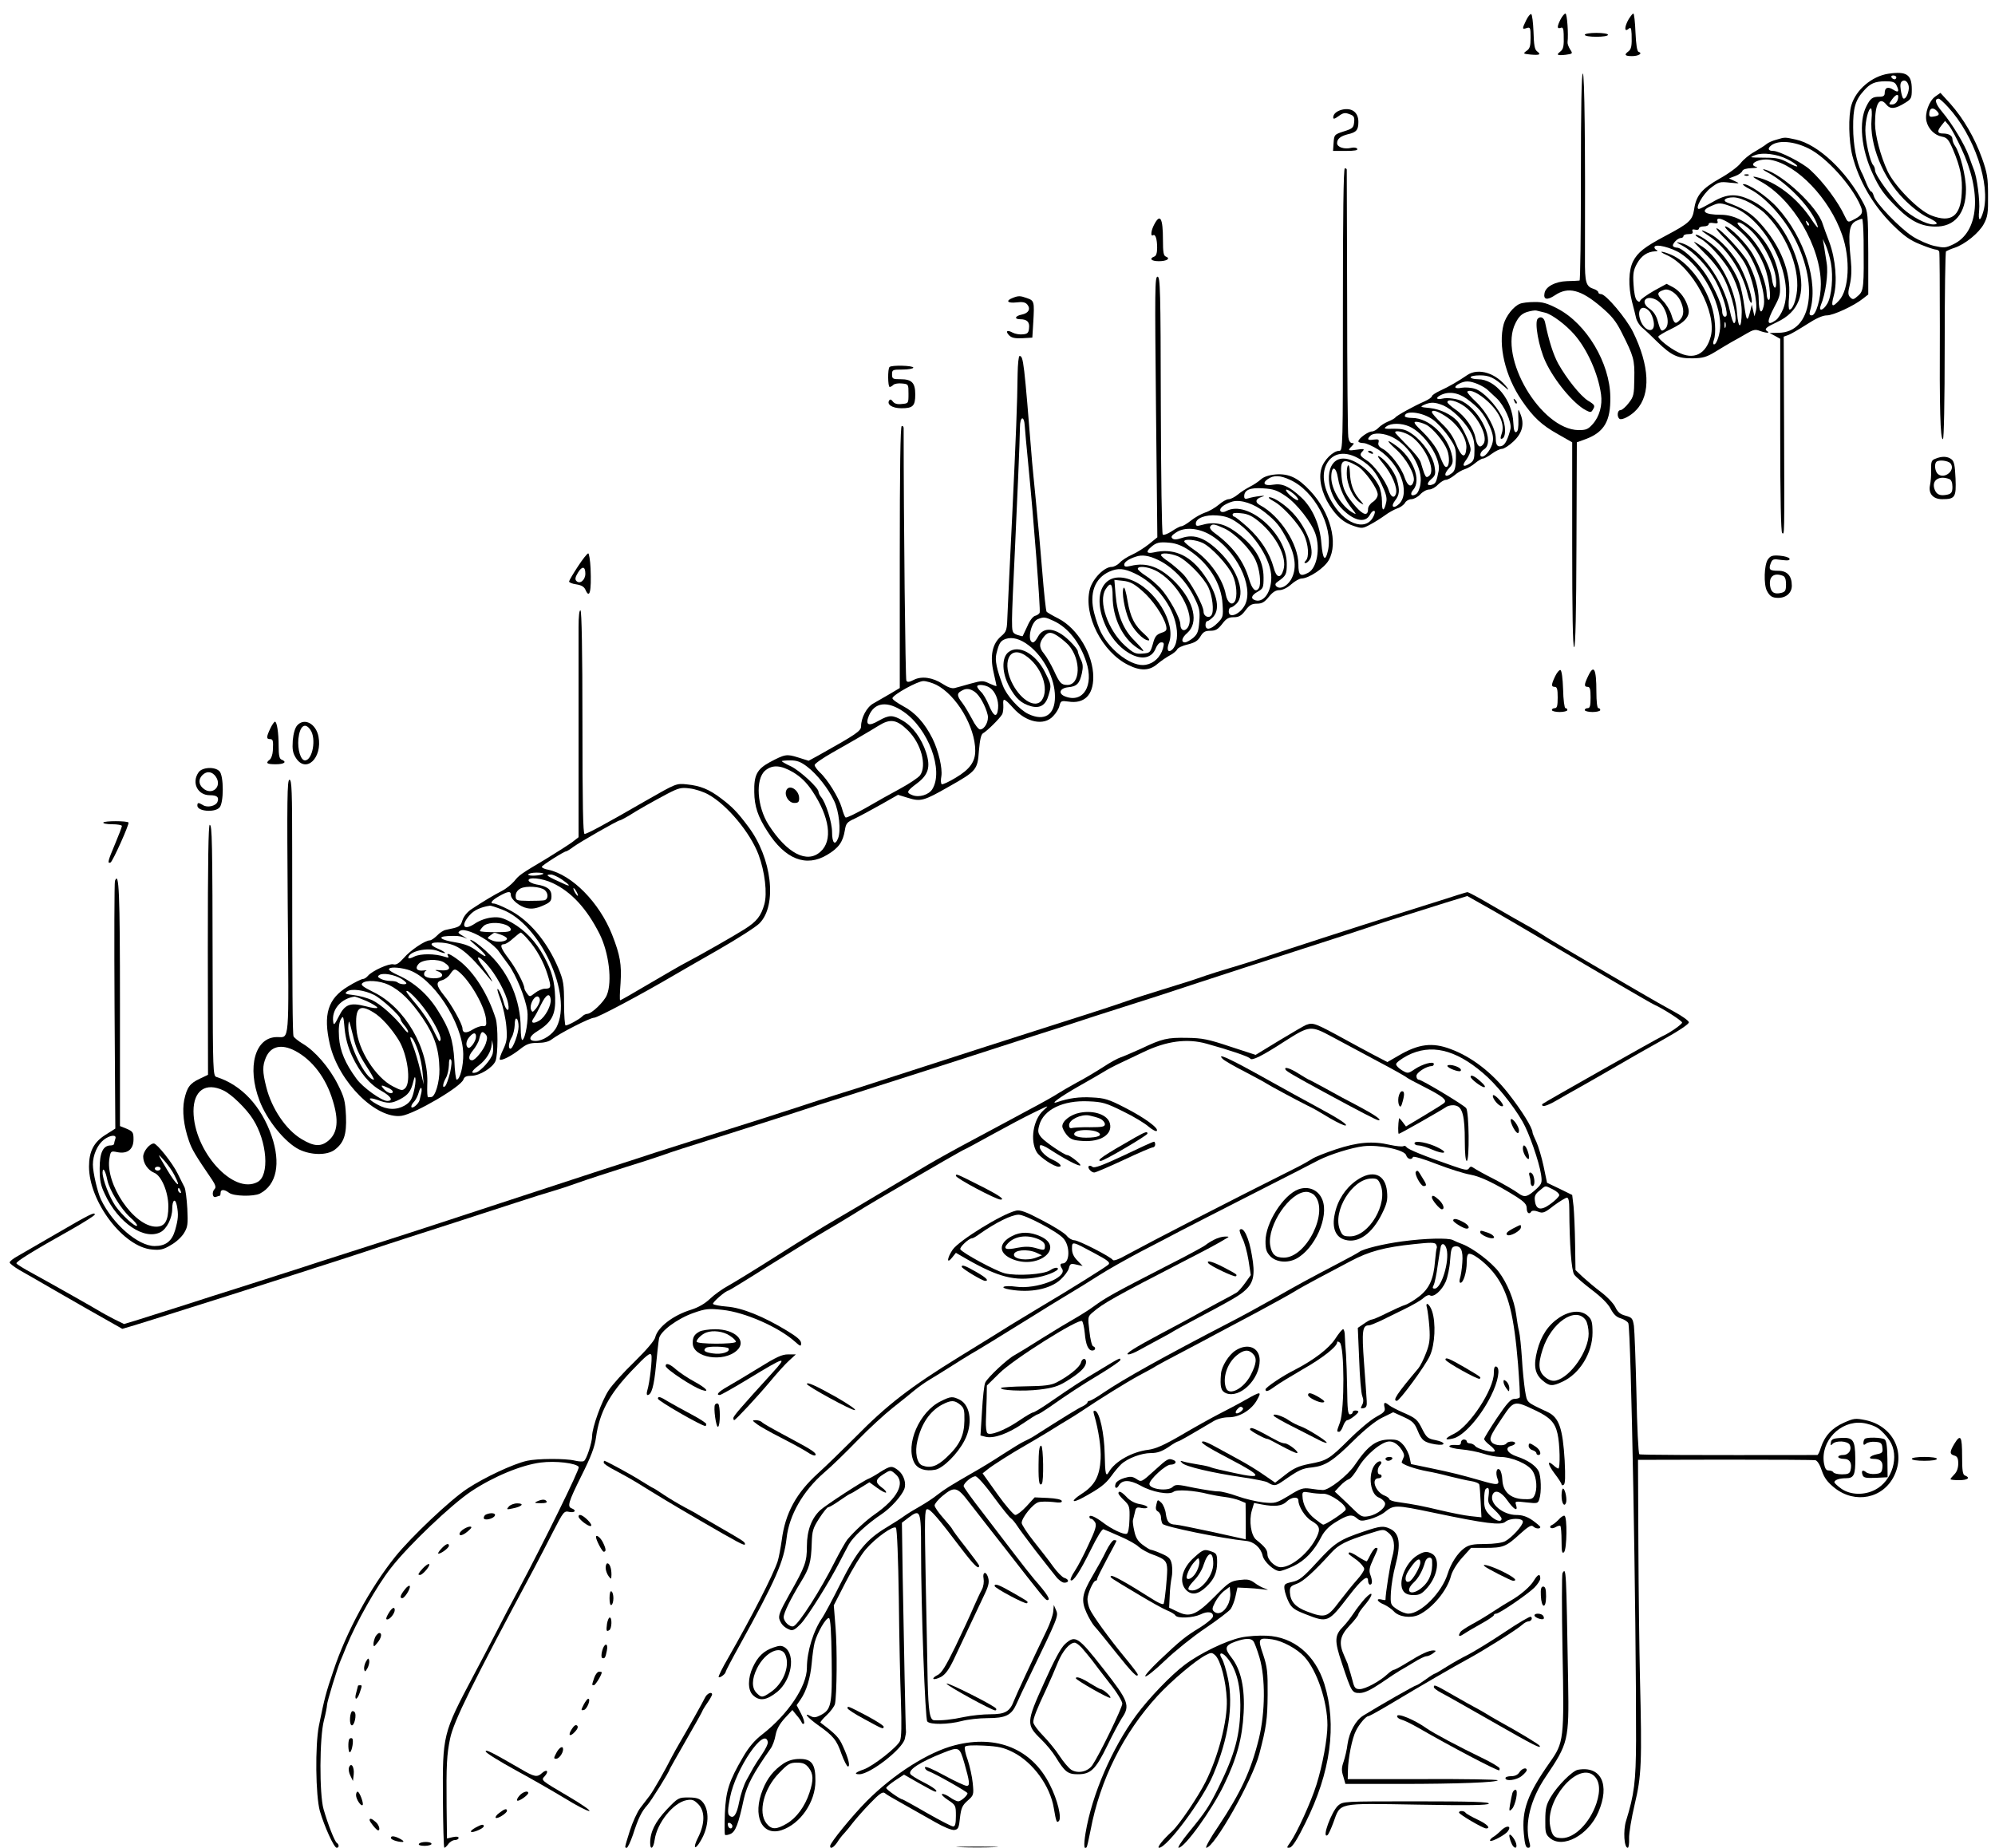 <?xml version="1.0" standalone="no"?>
<!DOCTYPE svg PUBLIC "-//W3C//DTD SVG 20010904//EN"
 "http://www.w3.org/TR/2001/REC-SVG-20010904/DTD/svg10.dtd">
<svg version="1.0" xmlns="http://www.w3.org/2000/svg"
 width="1031pt" height="955pt" viewBox="0 0 1031 955"
 preserveAspectRatio="xMidYMid meet">
<g transform="translate(0,955) scale(0.1,-0.1)"
fill="#000000" stroke="none">
<path d="M7887 9445 c-22 -45 -21 -48 3 -40 18 6 20 2 20 -49 0 -44 -4 -58
-21 -69 -19 -14 -18 -15 21 -19 47 -4 56 0 33 17 -12 9 -16 32 -18 101 -2 48
-7 90 -12 91 -5 2 -17 -13 -26 -32z"/>
<path d="M8065 9450 c-19 -37 -19 -51 0 -44 12 5 15 -3 16 -32 2 -62 -1 -78
-18 -91 -22 -17 -15 -21 29 -16 36 5 37 6 22 28 -8 13 -14 29 -13 37 5 40 -2
148 -11 148 -5 0 -16 -13 -25 -30z"/>
<path d="M8417 9451 c-22 -38 -24 -69 -2 -51 13 11 15 7 17 -26 2 -61 -1 -78
-17 -90 -23 -17 -18 -24 19 -24 35 0 57 15 34 22 -8 3 -13 38 -16 101 -2 53
-7 97 -11 97 -4 0 -14 -13 -24 -29z"/>
<path d="M8190 9370 c0 -6 27 -10 60 -10 33 0 60 4 60 10 0 6 -27 10 -60 10
-33 0 -60 -4 -60 -10z"/>
<path d="M9759 9169 c-85 -13 -167 -82 -191 -162 -17 -56 -14 -188 5 -262 34
-131 107 -256 207 -356 61 -60 91 -81 144 -102 36 -15 73 -27 80 -27 8 0 16
-5 18 -11 2 -6 3 -181 3 -388 -2 -430 2 -581 16 -581 5 0 9 194 9 482 0 265 3
485 7 489 5 3 24 12 43 18 55 18 127 77 152 123 20 37 23 57 22 148 0 91 -4
116 -31 192 -39 108 -96 205 -163 281 l-52 57 -27 -19 c-32 -23 -55 -87 -45
-128 9 -39 42 -72 79 -79 27 -5 35 -14 58 -67 38 -90 50 -148 45 -226 -6 -119
-55 -154 -156 -115 -65 24 -190 151 -227 229 -36 77 -65 186 -65 246 0 103 23
142 58 99 21 -26 46 -24 100 10 29 18 32 24 32 68 0 77 -27 95 -121 81z m41
-19 c0 -5 -4 -10 -9 -10 -6 0 -13 5 -16 10 -3 6 1 10 9 10 9 0 16 -4 16 -10z
m63 -69 c-6 -29 -20 -47 -28 -39 -3 3 -9 22 -12 43 -4 26 -2 40 8 46 20 12 40
-18 32 -50z m-63 30 c17 -33 12 -43 -15 -25 -28 18 -45 12 -45 -17 0 -14 -7
-19 -27 -19 -36 0 -47 -8 -68 -50 -40 -78 -27 -221 34 -350 36 -77 58 -107
131 -179 65 -64 120 -91 189 -92 102 -3 161 68 161 192 0 68 -30 186 -56 224
-8 11 -14 27 -14 36 0 18 -19 29 -50 29 -28 0 -30 12 -8 40 l20 25 21 -25 c11
-14 39 -65 62 -115 109 -230 92 -433 -39 -497 -41 -20 -49 -20 -100 -9 -30 7
-81 29 -113 50 -66 43 -190 172 -199 207 -4 13 -9 24 -14 24 -4 0 -15 19 -25
43 -9 23 -20 49 -25 57 -26 53 -43 143 -43 230 -1 101 11 143 55 191 33 38 57
48 110 49 37 0 50 -4 58 -19z m10 -60 c0 -23 -14 -41 -32 -41 -18 0 -18 1 -1
25 18 25 33 32 33 16z m257 -54 c136 -147 221 -400 183 -539 -16 -56 -28 -54
-22 4 5 50 -11 174 -28 213 -4 11 -16 42 -25 68 -22 61 -86 167 -138 229 -35
41 -42 68 -18 68 5 0 26 -19 48 -43z m-395 -62 c-11 -132 58 -303 166 -413 40
-41 88 -78 119 -93 54 -25 66 -39 34 -39 -36 0 -110 39 -157 82 -54 49 -144
173 -144 198 0 9 -4 20 -9 26 -16 15 -41 125 -41 180 0 52 16 114 29 114 4 0
6 -25 3 -55z m336 43 c18 -18 15 -25 -13 -30 -19 -4 -25 -1 -25 12 0 30 18 38
38 18z"/>
<path d="M8170 8635 c0 -294 -3 -535 -7 -535 -5 -1 -34 -2 -65 -3 -60 -2 -110
-28 -116 -62 -7 -34 14 -38 54 -11 68 46 134 29 237 -59 58 -49 79 -76 109
-136 61 -121 66 -138 64 -236 -1 -82 -3 -93 -29 -126 -15 -20 -35 -37 -43 -37
-16 0 -19 -35 -4 -45 13 -8 60 17 87 47 75 80 68 228 -18 403 -35 70 -140 195
-165 195 -8 0 -14 4 -14 9 0 5 -10 13 -22 17 -42 13 -48 32 -47 159 2 574 -2
955 -11 955 -7 0 -10 -185 -10 -535z"/>
<path d="M6935 8983 c-27 -7 -45 -22 -45 -40 0 -10 7 -8 28 7 23 17 33 19 56
10 23 -8 27 -15 24 -42 -3 -28 -8 -33 -53 -47 -49 -16 -50 -17 -53 -58 l-3
-43 66 0 c45 0 64 3 59 11 -3 6 -17 8 -30 5 -36 -9 -74 3 -74 24 0 22 17 36
55 46 45 10 55 22 55 64 0 50 -34 75 -85 63z"/>
<path d="M9180 8828 c-19 -5 -42 -15 -50 -22 -8 -7 -36 -25 -62 -40 -26 -14
-59 -41 -73 -60 -14 -18 -62 -54 -108 -79 -93 -53 -122 -88 -132 -160 -9 -56
-25 -71 -150 -137 -107 -57 -141 -84 -165 -130 -24 -47 -26 -129 -6 -209 8
-31 18 -69 21 -84 3 -15 17 -38 31 -50 15 -12 50 -45 79 -74 73 -71 106 -86
183 -85 53 1 72 7 115 33 29 18 68 41 87 52 19 10 54 30 76 43 34 20 46 23 68
14 34 -12 57 -13 38 -1 -16 10 -5 20 51 46 113 53 149 146 112 290 -38 148
-129 278 -232 333 -84 44 -135 44 -214 -3 -33 -19 -64 -35 -69 -35 -23 0 20
77 61 109 41 31 47 33 99 27 52 -5 54 -5 25 8 l-30 14 32 12 c17 6 34 18 37
26 3 9 21 14 48 15 24 1 35 3 26 6 -51 13 14 47 71 37 138 -24 306 -200 371
-388 44 -125 36 -283 -16 -339 -36 -39 -43 -33 -27 26 19 70 9 188 -23 275
-14 37 -30 80 -35 96 -27 87 -207 256 -299 280 -15 4 -10 -2 15 -15 109 -59
237 -196 259 -279 4 -14 -10 2 -32 35 -73 112 -187 199 -287 220 -23 5 -18 0
22 -22 168 -91 313 -338 313 -532 0 -74 -25 -161 -47 -161 -11 0 -14 6 -9 23
45 147 -28 379 -169 534 -52 58 -155 128 -177 121 -5 -2 12 -14 38 -27 70 -36
162 -133 217 -232 140 -252 104 -508 -72 -509 l-46 -1 28 -15 27 -15 0 -499
c0 -322 4 -501 10 -505 12 -8 12 -28 10 542 l-2 473 25 9 c13 5 56 30 95 55
46 30 81 46 103 46 33 0 140 49 187 87 l27 21 0 214 c-1 201 -2 215 -24 256
-87 167 -235 306 -351 331 -58 12 -53 13 -100 -1z m168 -46 c91 -45 224 -193
267 -296 16 -37 9 -49 -43 -75 -21 -11 -24 -9 -38 21 -34 74 -110 177 -179
240 -38 36 -160 98 -191 98 -26 0 -31 12 -11 28 36 29 118 23 195 -16z m-113
-54 c27 -13 50 -29 53 -36 2 -6 -18 1 -45 16 -40 22 -60 27 -120 27 -40 0 -73
1 -73 3 0 1 10 7 23 11 36 14 111 5 162 -21z m-190 -227 c28 -16 59 -38 71
-49 110 -105 183 -275 171 -402 -5 -54 -23 -100 -39 -100 -5 0 -6 30 -2 68 10
126 -43 261 -151 380 -45 50 -87 76 -168 105 -29 11 -10 27 31 27 22 0 57 -12
87 -29z m-88 -22 c172 -65 320 -364 259 -524 -10 -25 -27 -52 -39 -60 -47 -33
-49 -10 -6 71 29 54 31 65 26 128 -15 180 -160 346 -303 346 -88 0 -110 20
-51 45 42 19 47 19 114 -6z m-18 -84 c78 -48 144 -131 180 -223 23 -58 37
-172 22 -172 -6 0 -11 15 -11 33 -1 44 -31 131 -70 200 -31 56 -121 147 -144
147 -6 -1 10 -20 36 -43 27 -23 64 -66 83 -96 53 -83 93 -222 79 -275 -11 -45
-24 -28 -25 32 0 61 -20 130 -57 200 -24 45 -142 172 -161 172 -6 0 17 -28 52
-62 34 -35 77 -88 94 -119 37 -65 69 -205 57 -247 l-7 -27 -7 30 -7 30 -7 -30
c-15 -61 -20 -58 -31 20 -6 44 -17 98 -25 120 -16 50 -67 130 -111 174 -38 38
-108 85 -116 77 -3 -2 8 -11 24 -19 36 -19 101 -88 142 -150 44 -68 73 -160
72 -231 -1 -88 -17 -90 -24 -4 -9 126 -92 285 -179 343 -21 14 -40 25 -43 25
-3 0 24 -28 59 -63 41 -40 76 -87 96 -127 44 -88 75 -230 51 -230 -4 0 -14 28
-21 63 -32 157 -157 330 -256 352 -25 6 -24 4 11 -15 63 -35 131 -108 172
-184 38 -73 67 -172 53 -181 -11 -7 -20 6 -20 29 -1 36 -55 150 -98 207 -45
60 -112 119 -135 119 -7 0 -17 3 -20 7 -9 9 22 43 40 43 7 0 13 5 13 10 0 6
12 10 26 10 18 0 25 4 21 14 -4 10 0 12 14 9 10 -3 19 0 19 6 0 6 11 11 25 11
14 0 25 5 25 11 0 7 10 9 26 6 18 -3 24 -1 20 9 -8 22 20 17 63 -11z m692 -87
c2 -243 1 -261 -28 -286 -23 -21 -28 -22 -41 -9 -12 13 -13 23 -2 67 8 35 10
76 5 124 -15 144 -9 186 27 204 13 6 26 11 31 11 4 1 7 -50 8 -111z m-283 77
c-3 -3 -9 2 -12 12 -6 14 -5 15 5 6 7 -7 10 -15 7 -18z m-294 -32 c59 -58 117
-173 124 -245 6 -61 -13 -59 -21 2 -9 70 -74 185 -135 240 -41 37 -51 50 -36
50 11 0 42 -21 68 -47z m408 -162 c13 -71 4 -173 -19 -211 -21 -36 -47 -42
-33 -7 25 60 39 165 30 218 -5 30 -11 70 -14 89 l-6 35 16 -34 c8 -19 20 -59
26 -90z m-775 48 c108 -72 203 -244 203 -370 0 -43 -18 -99 -32 -99 -5 0 -6 9
-1 23 13 35 7 121 -13 179 -38 118 -126 228 -209 262 -50 21 -70 19 -22 -2
132 -59 261 -297 228 -421 -25 -93 -88 -124 -170 -81 -43 21 -101 68 -101 80
0 4 29 22 65 39 74 36 101 67 90 108 -11 46 -42 88 -78 108 l-34 18 -66 -36
c-36 -21 -67 -43 -70 -50 -4 -9 -7 -9 -18 1 -8 7 -15 41 -17 81 -4 58 0 76 18
109 23 41 54 61 93 63 12 0 16 3 10 6 -7 2 -13 9 -13 15 0 21 89 -1 137 -33z
m-3 -243 c20 -43 20 -75 -1 -98 -24 -26 -31 -23 -45 24 -7 23 -27 56 -45 74
-32 33 -31 44 7 56 25 9 66 -19 84 -56z m-124 4 c48 -26 77 -123 45 -150 -19
-16 -23 -13 -38 41 -8 29 -23 51 -43 64 -50 34 -19 74 36 45z m-36 -59 c9 -10
19 -34 22 -53 12 -69 -54 -52 -72 18 -13 50 17 71 50 35z m393 -83 c-3 -7 -5
-2 -5 12 0 14 2 19 5 13 2 -7 2 -19 0 -25z"/>
<path d="M8835 8328 c88 -58 170 -183 197 -299 6 -27 15 -46 19 -44 11 8 -20
113 -53 178 -35 71 -108 151 -160 178 -56 28 -57 23 -3 -13z"/>
<path d="M6940 7950 c0 -714 0 -730 -19 -730 -31 0 -80 -48 -92 -91 -16 -52 1
-126 42 -191 39 -60 74 -90 127 -107 40 -13 45 -13 85 9 23 12 57 34 75 47 17
13 46 29 62 35 17 5 35 19 41 29 5 10 20 19 33 19 12 0 33 11 46 25 13 14 33
25 46 25 12 0 32 11 45 25 13 13 32 25 41 25 9 0 29 11 45 24 15 13 39 27 53
31 14 4 38 18 53 31 16 13 34 24 41 24 7 0 27 11 46 25 19 14 42 25 52 25 10
0 37 17 59 38 46 43 58 89 37 141 -13 33 -13 32 -11 -27 1 -41 -2 -62 -11 -65
-9 -4 -13 10 -15 46 -5 119 -92 227 -183 227 -21 0 -38 5 -38 10 0 6 21 10 48
10 48 0 72 -11 127 -59 19 -17 24 -19 15 -6 -57 77 -150 106 -208 66 -45 -31
-95 -60 -139 -80 -24 -11 -43 -24 -43 -29 0 -5 -17 -17 -37 -26 -55 -24 -146
-74 -152 -84 -3 -4 -20 -14 -38 -21 -17 -7 -39 -21 -49 -32 -9 -10 -25 -19
-34 -19 -20 0 -70 -37 -70 -51 0 -5 12 -9 26 -9 14 0 49 -16 79 -35 110 -73
165 -219 106 -279 -29 -28 -46 -16 -22 16 24 30 26 54 10 109 -13 42 -59 103
-91 120 -14 7 -6 -6 20 -37 45 -54 76 -126 66 -156 -8 -26 -26 -18 -37 18 -16
49 -77 132 -113 154 -37 24 -40 30 -21 49 10 11 5 12 -30 7 -47 -7 -50 -5 -27
18 13 14 13 16 1 16 -9 0 -17 13 -19 31 -3 17 -6 334 -6 703 -1 369 -2 674 -2
679 0 4 -4 7 -10 7 -7 0 -10 -250 -10 -730z m697 -385 c21 -9 45 -23 54 -33
10 -9 29 -27 43 -40 39 -36 80 -126 72 -159 -12 -49 -27 -81 -43 -87 -23 -9
-33 2 -33 37 0 51 -47 138 -102 190 -28 26 -48 50 -45 53 14 14 62 -10 107
-52 61 -57 87 -118 71 -164 -8 -24 -8 -31 2 -27 21 7 20 73 -3 117 -31 60 -96
127 -136 140 -20 7 -51 9 -70 6 -38 -8 -45 5 -11 22 31 15 52 14 94 -3z m-57
-76 c60 -44 88 -76 116 -137 18 -39 23 -63 18 -87 -6 -33 -36 -75 -54 -75 -17
0 -11 25 10 38 57 36 -16 197 -113 248 -25 13 -76 20 -102 14 -29 -7 -38 2
-15 15 42 24 92 18 140 -16z m-9 -41 c70 -54 121 -157 95 -193 -18 -24 -32
-13 -41 32 -9 49 -54 113 -104 147 -23 16 -41 33 -41 37 0 20 51 7 91 -23z
m-113 7 c46 -20 105 -76 138 -132 18 -31 24 -56 24 -97 0 -48 -3 -58 -25 -72
-34 -22 -42 -11 -16 22 11 15 21 38 21 51 0 27 -42 117 -68 146 -32 35 -88 62
-142 68 -51 5 -53 6 -30 17 35 15 55 14 98 -3z m24 -64 c57 -41 100 -111 96
-157 -4 -57 -25 -49 -53 21 -17 42 -40 74 -75 107 -27 26 -50 52 -50 58 0 16
37 3 82 -29z m-78 -9 c23 -16 59 -55 81 -87 36 -52 40 -62 39 -116 -1 -46 -6
-63 -20 -74 -38 -29 -48 -9 -13 28 16 17 19 30 14 57 -20 105 -118 200 -207
200 -21 0 -38 4 -38 9 0 32 91 21 144 -17z m-34 -27 c34 -17 92 -87 109 -131
13 -34 12 -83 -3 -87 -10 -2 -16 8 -42 73 -11 26 -43 69 -77 103 -49 47 -55
57 -38 57 12 0 35 -7 51 -15z m-87 -9 c78 -34 165 -164 152 -229 -11 -56 -15
-65 -31 -71 -29 -11 -34 5 -8 27 22 19 24 27 18 64 -8 54 -58 128 -112 167
-36 26 -52 30 -99 30 -50 -1 -54 0 -38 12 24 18 77 18 118 0z m8 -50 c72 -49
131 -176 95 -205 -13 -11 -17 -9 -26 13 -5 15 -13 39 -17 54 -3 15 -35 55 -70
89 -34 35 -63 65 -63 68 0 14 50 2 81 -19z m-92 -7 c86 -44 154 -159 142 -238
-3 -25 -13 -49 -23 -55 -24 -15 -34 0 -15 22 45 50 -1 167 -90 230 -49 35 -50
26 -2 -17 56 -49 103 -133 95 -167 -10 -37 -31 -29 -47 18 -16 51 -75 128
-113 148 -19 10 -26 20 -22 33 4 16 0 18 -25 15 -31 -5 -36 1 -17 20 18 18 73
14 117 -9z m-168 -114 c54 -35 78 -62 110 -130 21 -44 28 -68 23 -90 -11 -51
-23 -50 -22 2 0 28 -7 64 -16 82 -40 77 -123 141 -184 141 -92 0 -101 -156
-15 -251 64 -70 128 -87 153 -39 13 25 32 27 23 3 -31 -90 -141 -63 -213 51
-49 77 -62 153 -35 206 32 63 100 72 176 25z m-16 -34 c37 -21 105 -116 105
-147 0 -12 -11 -29 -25 -38 -14 -9 -25 -25 -25 -36 0 -38 -23 -34 -63 11 -52
59 -68 91 -74 154 -9 90 5 100 82 56z m-100 -64 c8 -51 35 -110 72 -156 22
-27 24 -32 8 -23 -60 32 -115 121 -115 185 0 63 25 59 35 -6z"/>
<path d="M6960 7104 c0 -59 33 -130 70 -153 22 -14 21 -12 -7 21 -30 36 -45
78 -47 139 -2 50 -16 43 -16 -7z"/>
<path d="M9018 8643 c7 -3 16 -2 19 1 4 3 -2 6 -13 5 -11 0 -14 -3 -6 -6z"/>
<path d="M5965 8390 c-17 -32 -20 -64 -6 -56 12 8 21 -19 21 -65 0 -26 -5 -42
-15 -45 -28 -11 -15 -24 24 -24 41 0 62 14 36 24 -12 4 -15 24 -15 85 0 114
-14 140 -45 81z"/>
<path d="M5974 7447 l7 -674 -43 -35 c-24 -19 -63 -44 -88 -55 -25 -11 -54
-30 -64 -42 -11 -11 -29 -21 -41 -21 -39 0 -99 -62 -113 -116 -34 -133 64
-325 199 -391 64 -32 110 -30 151 6 18 15 47 35 64 44 17 9 34 23 37 30 3 8
27 20 54 26 37 9 54 19 67 42 14 23 24 29 51 29 27 0 39 7 61 35 21 28 33 35
60 35 26 0 39 7 60 35 21 28 33 35 60 35 26 0 39 8 61 35 20 25 36 35 55 35
16 0 41 12 61 30 19 17 43 30 53 30 39 1 118 54 141 95 50 89 8 247 -95 357
-64 69 -111 91 -179 86 -35 -3 -61 -12 -76 -25 -12 -11 -38 -29 -57 -38 -19
-10 -48 -28 -63 -41 -16 -13 -37 -24 -47 -24 -11 0 -34 -13 -52 -29 -18 -15
-50 -34 -70 -40 -20 -7 -53 -25 -74 -42 -20 -16 -42 -29 -49 -29 -7 0 -29 -12
-50 -26 -21 -14 -42 -21 -46 -17 -5 5 -9 307 -10 671 -1 592 -3 662 -17 662
-14 0 -14 -68 -8 -673z m693 -377 c125 -56 223 -239 196 -365 -14 -62 -27 -47
-34 35 -7 96 -46 185 -104 239 -61 57 -99 74 -145 66 -45 -8 -60 7 -28 29 30
21 64 20 115 -4z m-21 -85 c57 -39 132 -136 152 -194 26 -76 8 -177 -37 -201
-41 -22 -51 -13 -51 43 0 105 -95 251 -198 306 -28 15 -24 33 9 43 18 6 16 7
-11 4 -19 -2 -45 -7 -57 -11 -18 -6 -23 -3 -23 10 0 33 31 46 98 41 53 -3 73
-10 118 -41z m41 11 c15 -13 25 -27 21 -31 -3 -3 -21 7 -40 24 -39 36 -22 42
19 7z m-150 -94 c59 -47 79 -72 117 -145 43 -81 48 -152 17 -204 -22 -35 -57
-51 -75 -33 -8 8 -6 15 9 25 41 29 45 36 45 91 0 155 -202 332 -312 273 -28
-15 -44 3 -21 23 10 9 34 21 53 26 43 11 111 -11 167 -56z m-29 -49 c89 -75
144 -183 125 -247 -14 -49 -37 -44 -51 11 -20 74 -67 147 -134 208 -34 30 -65
55 -70 55 -4 0 -8 5 -8 11 0 8 15 10 46 6 34 -3 57 -15 92 -44z m-117 -2 c95
-64 179 -198 179 -285 0 -75 -38 -130 -81 -119 -28 8 -23 26 11 45 28 16 30
21 30 73 0 91 -48 168 -151 241 -57 40 -108 49 -171 30 -22 -6 -28 -5 -28 8 0
28 50 47 110 42 41 -3 68 -12 101 -35z m-66 -31 c56 -25 137 -107 164 -166 21
-45 30 -121 17 -143 -16 -26 -35 -8 -51 46 -28 94 -84 170 -179 239 -17 12
-26 26 -22 32 10 16 20 15 71 -8z m-71 -34 c133 -78 226 -264 181 -360 -24
-50 -85 -76 -85 -36 0 11 5 20 10 20 6 0 19 9 30 20 49 49 8 174 -88 268 -73
72 -129 93 -193 72 -29 -10 -43 -10 -51 -2 -8 8 -2 16 23 32 43 27 113 21 173
-14z m-39 -42 c45 -21 131 -114 155 -166 21 -45 26 -113 11 -137 -15 -23 -38
-5 -46 35 -14 79 -83 177 -162 231 -29 20 -53 40 -53 45 0 14 60 9 95 -8z
m-70 -38 c102 -68 167 -172 173 -278 4 -64 3 -69 -26 -98 -35 -35 -62 -39 -62
-10 0 11 4 20 10 20 5 0 18 10 30 22 40 44 17 133 -61 235 -69 88 -148 120
-246 98 -37 -8 -43 3 -15 27 27 24 43 28 96 23 34 -3 65 -15 101 -39z m-58
-31 c45 -19 133 -108 158 -161 21 -45 30 -123 16 -143 -12 -19 -41 -7 -41 17
0 33 -68 156 -107 196 -21 21 -55 50 -75 64 -21 13 -38 29 -38 33 0 14 47 10
87 -6z m-102 -19 c71 -33 145 -109 184 -188 30 -60 33 -74 29 -129 -4 -52 -9
-66 -32 -86 -15 -12 -34 -23 -42 -23 -22 0 -17 24 11 48 61 53 37 161 -58 260
-79 81 -150 108 -234 87 -26 -6 -33 -4 -33 7 0 13 23 29 60 41 32 11 67 6 115
-17z m-17 -53 c113 -53 215 -234 169 -298 -17 -22 -37 -12 -37 18 0 32 -59
139 -102 186 -21 22 -55 52 -78 66 -22 14 -40 30 -40 35 0 16 48 12 88 -7z
m-103 -17 c97 -45 183 -148 209 -250 17 -64 9 -122 -18 -145 -20 -17 -28 2
-15 36 39 101 -72 283 -202 328 -135 48 -200 -76 -125 -240 67 -148 221 -216
259 -115 7 17 19 30 28 30 15 0 16 -5 9 -32 -13 -44 -47 -77 -89 -84 -68 -13
-180 68 -231 167 -10 19 -26 64 -35 99 -27 103 2 182 79 216 44 19 74 17 131
-10z m37 -89 c54 -46 111 -130 124 -180 5 -24 3 -29 -25 -38 -25 -9 -33 -19
-43 -57 -13 -45 -15 -47 -54 -50 -36 -3 -46 2 -90 41 -89 81 -140 230 -100
292 26 40 36 30 36 -38 0 -109 51 -216 128 -266 45 -30 40 -18 -15 38 -58 57
-89 134 -98 240 l-6 74 45 -5 c36 -4 57 -15 98 -51z"/>
<path d="M6581 6960 c48 -25 131 -117 158 -174 23 -50 28 -115 9 -134 -9 -9
-9 -12 0 -12 6 0 16 10 23 21 25 47 -17 159 -88 236 -41 44 -99 83 -123 83 -8
-1 1 -9 21 -20z"/>
<path d="M5807 6512 c-12 -18 4 -112 28 -167 22 -51 74 -105 101 -105 8 0 0
13 -20 31 -53 46 -74 88 -89 174 -7 44 -16 74 -20 67z"/>
<path d="M5233 8010 c-38 -15 -26 -28 20 -23 31 4 46 1 56 -11 19 -23 6 -45
-29 -52 -35 -7 -40 -24 -7 -24 35 0 49 -15 45 -46 -2 -24 -8 -30 -32 -32 -16
-2 -40 2 -53 9 -29 16 -39 7 -17 -15 12 -12 30 -16 68 -14 l51 3 5 81 c6 105
5 110 -32 123 -36 13 -45 13 -75 1z"/>
<path d="M7855 7980 c-33 -13 -72 -63 -84 -105 -30 -110 8 -270 93 -394 60
-88 103 -128 189 -176 l72 -41 0 -529 c0 -347 3 -530 10 -530 7 0 11 184 12
529 l2 530 47 17 c95 36 128 94 126 217 -2 176 -123 378 -271 456 -55 29 -80
36 -122 35 -30 0 -63 -4 -74 -9z m130 -46 c34 -8 107 -62 152 -114 66 -76 122
-201 137 -308 8 -56 -8 -115 -43 -154 -24 -27 -35 -31 -73 -31 -195 3 -416
377 -326 553 17 34 32 48 58 57 19 6 42 10 50 8 8 -2 29 -7 45 -11z"/>
<path d="M7947 7903 c-18 -18 5 -147 40 -222 46 -99 144 -217 208 -251 23 -12
28 -12 35 0 15 23 13 27 -23 49 -39 24 -110 113 -154 191 -26 48 -48 117 -68
213 -5 25 -23 35 -38 20z"/>
<path d="M5259 7618 c-2 -159 -8 -309 -28 -733 -11 -225 -22 -452 -24 -504 -3
-90 -4 -94 -34 -120 -45 -38 -58 -102 -38 -187 8 -36 15 -67 15 -69 0 -3 -16
3 -36 12 -33 16 -39 16 -97 0 -34 -10 -72 -20 -83 -23 -14 -4 -36 4 -62 21
-52 34 -109 42 -150 21 -23 -12 -33 -13 -38 -4 -5 8 -14 818 -14 1305 0 8 -5
13 -10 11 -7 -2 -10 -225 -10 -678 l0 -676 -52 -31 c-29 -17 -67 -39 -85 -49
-34 -19 -63 -74 -63 -118 0 -24 -25 -41 -218 -149 l-53 -29 -54 17 c-60 19
-69 17 -148 -25 -65 -36 -81 -66 -79 -154 1 -73 18 -126 68 -203 91 -144 200
-187 309 -121 59 35 81 66 91 126 6 37 11 43 53 62 25 12 86 45 134 72 l88 50
52 -16 c65 -20 81 -16 212 59 142 80 147 87 154 185 5 57 11 84 21 90 22 12
88 78 99 98 5 9 7 32 6 49 -3 38 4 36 52 -17 66 -74 158 -93 205 -42 15 15 30
39 33 54 7 26 10 27 46 22 82 -13 129 33 129 126 0 117 -81 252 -180 303 -30
15 -57 31 -61 35 -4 4 -14 99 -23 212 -9 113 -24 277 -33 365 -9 88 -17 176
-19 195 -42 522 -45 550 -65 550 -5 0 -9 -42 -10 -92z m37 -271 c1 -18 9 -106
18 -197 28 -282 64 -753 59 -766 -2 -7 -13 -14 -24 -17 -11 -3 -28 -25 -40
-54 -12 -26 -23 -49 -24 -51 -1 -1 -14 2 -29 7 -25 10 -26 14 -26 80 0 38 7
199 15 358 12 253 25 558 26 633 0 59 22 65 25 7z m149 -1006 c74 -34 137
-113 169 -213 40 -121 -16 -213 -108 -178 -39 14 -31 43 14 48 45 4 59 19 71
72 7 32 6 49 -6 72 -8 17 -15 36 -15 42 0 7 -19 31 -43 54 -69 68 -134 76
-163 21 -8 -16 -19 -29 -25 -29 -33 0 -13 105 24 120 31 12 37 12 82 -9z m28
-83 c18 -13 40 -32 50 -43 65 -75 61 -205 -7 -205 -32 0 -40 10 -69 73 -15 32
-38 72 -52 89 -27 32 -26 57 3 91 20 23 37 22 75 -5z m-156 -44 c78 -60 135
-171 135 -265 0 -94 -54 -129 -138 -89 -47 23 -112 95 -131 146 -32 85 -42
131 -34 164 14 57 21 68 49 78 34 11 75 0 119 -34z m-479 -203 c105 -53 202
-218 202 -341 0 -57 -28 -96 -100 -139 -36 -22 -69 -37 -73 -34 -5 3 -6 21 -2
42 6 41 -15 131 -46 194 -40 80 -90 135 -151 167 -33 18 -58 36 -56 42 7 20
131 88 160 88 16 0 45 -9 66 -19z m278 -16 c28 -19 46 -65 42 -106 -5 -50 -22
-45 -47 15 -12 29 -31 62 -42 71 -10 10 -19 22 -19 27 0 13 44 9 66 -7z m-78
-21 c24 -17 55 -72 66 -118 8 -32 -15 -76 -39 -76 -8 0 -27 24 -41 53 -15 28
-37 66 -50 83 -29 37 -30 50 -6 63 24 15 44 13 70 -5z m-369 -102 c129 -88
209 -305 149 -401 -18 -29 -68 -44 -102 -31 -34 13 -32 20 24 62 58 44 70 84
46 159 -24 73 -69 134 -120 164 -53 31 -70 31 -125 0 -53 -31 -70 -22 -51 25
29 71 96 79 179 22z m23 -97 c68 -67 99 -181 63 -232 -9 -12 -55 -43 -103 -69
-48 -26 -129 -71 -180 -101 -52 -29 -97 -51 -102 -48 -4 2 -13 25 -20 51 -15
51 -73 146 -114 183 -14 14 -26 30 -26 37 0 7 42 36 93 65 103 58 199 114 237
138 61 38 94 33 152 -24z m-520 -188 c50 -38 109 -113 139 -177 25 -53 36
-153 20 -193 -16 -40 -31 -24 -31 33 0 49 -32 152 -57 181 -7 8 -13 21 -13 27
0 20 -95 108 -142 131 -27 12 -48 25 -48 27 0 2 20 4 44 4 35 0 54 -7 88 -33z
m-72 -29 c39 -24 67 -51 97 -95 91 -136 108 -258 43 -315 -69 -63 -173 -9
-268 139 -60 94 -69 236 -18 280 38 32 81 29 146 -9z"/>
<path d="M5211 6179 c-36 -29 -33 -108 5 -178 33 -61 62 -87 112 -101 47 -13
77 6 91 57 15 52 15 52 -19 120 -48 95 -137 144 -189 102z m87 -16 c83 -54
127 -173 86 -232 -31 -43 -103 -4 -149 80 -60 111 -21 206 63 152z"/>
<path d="M4063 5464 c-10 -27 14 -64 42 -64 20 0 25 5 25 24 0 44 -53 76 -67
40z"/>
<path d="M4597 7653 c-10 -9 -9 -103 1 -103 4 0 13 5 19 11 6 6 26 9 44 7 34
-3 34 -4 34 -53 0 -50 0 -50 -35 -53 -23 -3 -38 2 -46 13 -8 11 -14 13 -19 5
-13 -21 17 -40 64 -40 59 0 71 12 71 71 0 61 -18 79 -76 79 -40 0 -44 2 -44
25 0 24 3 25 55 25 30 0 55 5 55 10 0 11 -113 14 -123 3z"/>
<path d="M7826 7477 c3 -10 9 -15 12 -12 3 3 0 11 -7 18 -10 9 -11 8 -5 -6z"/>
<path d="M7070 7216 c0 -2 7 -7 16 -10 8 -3 12 -2 9 4 -6 10 -25 14 -25 6z"/>
<path d="M10002 7179 c-20 -7 -23 -15 -22 -56 1 -27 -2 -63 -6 -81 -9 -43 16
-72 63 -72 67 0 73 10 69 107 -3 69 -7 89 -22 100 -20 15 -49 16 -82 2z m78
-24 c28 -34 -30 -84 -65 -55 -15 13 -20 51 -8 63 12 12 60 7 73 -8z m-6 -81
c10 -4 16 -18 16 -40 0 -27 -5 -35 -24 -40 -39 -9 -59 -1 -69 29 -15 45 24 71
77 51z"/>
<path d="M2987 6623 c-25 -38 -45 -72 -46 -78 -1 -5 15 -12 36 -15 27 -4 41
-12 48 -27 22 -51 32 -12 27 110 -2 42 -8 77 -12 77 -5 0 -29 -30 -53 -67z
m38 -38 c0 -33 -28 -56 -46 -38 -8 8 -7 19 7 42 22 37 39 35 39 -4z"/>
<path d="M9136 6658 c-19 -27 -22 -128 -5 -161 15 -29 28 -37 59 -37 41 0 70
26 70 63 0 51 -24 77 -70 77 -45 0 -51 6 -39 39 9 22 13 23 55 17 34 -4 45 -3
42 7 -3 6 -25 13 -50 15 -39 3 -49 -1 -62 -20z m78 -84 c11 -4 16 -19 16 -44
0 -32 -4 -39 -24 -44 -36 -9 -53 2 -58 34 -8 50 19 72 66 54z"/>
<path d="M2990 6308 c0 -51 0 -316 0 -589 l0 -496 -32 -25 c-18 -13 -77 -51
-131 -84 -141 -84 -143 -86 -170 -119 -14 -16 -42 -39 -64 -50 -41 -21 -96
-54 -155 -93 -23 -15 -41 -37 -48 -58 -11 -34 -14 -35 -86 -50 -12 -2 -32 -15
-45 -29 -13 -13 -30 -25 -37 -25 -25 0 -102 -52 -135 -91 -25 -28 -39 -37 -54
-33 -22 6 -111 -34 -132 -60 -8 -9 -19 -16 -26 -16 -7 0 -42 -17 -76 -38 -105
-63 -130 -145 -94 -301 46 -194 239 -386 370 -368 68 10 308 150 320 188 5 14
16 19 41 19 43 0 111 42 125 77 13 34 13 178 1 218 -40 127 -112 241 -189 300
-46 35 -70 45 -57 23 5 -8 0 -9 -17 -3 -51 17 -126 17 -158 1 -17 -9 -31 -12
-31 -7 0 34 102 58 155 35 19 -8 35 -12 35 -9 0 3 -16 13 -35 21 -53 22 -44
37 19 32 82 -7 130 -43 252 -193 23 -29 -11 30 -42 72 -40 54 -26 61 21 10 47
-51 101 -150 111 -204 10 -49 -12 -40 -24 10 -6 23 -18 51 -26 62 -10 12 -6
-7 10 -50 14 -38 28 -102 31 -142 5 -60 2 -78 -17 -118 -12 -25 -20 -48 -17
-51 8 -8 60 18 104 53 34 27 50 33 91 33 32 0 58 6 73 18 43 33 198 112 219
112 18 0 242 119 414 220 23 14 125 72 226 130 101 58 198 120 215 138 93 94
64 339 -59 501 -56 75 -83 102 -140 145 -62 47 -107 65 -176 72 -55 6 -56 5
-210 -83 -220 -127 -306 -173 -319 -173 -8 0 -11 155 -11 574 0 373 -4 577
-10 581 -6 4 -10 -27 -10 -87z m670 -864 c97 -53 217 -197 260 -311 33 -89 46
-200 30 -257 -17 -60 -39 -89 -103 -129 -52 -33 -227 -133 -302 -172 -22 -11
-106 -60 -188 -108 -81 -48 -149 -87 -152 -87 -3 0 -2 40 2 89 6 97 -2 144
-44 251 -66 166 -206 308 -330 335 -18 3 -33 10 -33 15 0 7 115 80 126 80 3 0
20 10 37 23 37 27 230 137 240 137 4 0 24 11 45 23 47 30 119 71 202 115 58
30 71 33 115 27 27 -3 70 -17 95 -31z m-852 -410 c-11 -10 -78 -14 -78 -4 0 5
19 10 42 10 23 0 39 -3 36 -6z m95 -29 c39 -27 49 -39 20 -27 -99 44 -110 52
-75 52 9 0 34 -11 55 -25z m-47 -19 c96 -45 176 -131 242 -262 49 -97 67 -248
38 -317 -14 -35 -79 -97 -101 -97 -7 0 -20 -6 -27 -14 -15 -15 -72 -46 -85
-46 -4 0 -8 51 -8 113 0 101 -3 119 -29 182 -58 139 -153 252 -258 304 -33 17
-67 31 -75 31 -24 0 -13 16 26 38 46 26 61 28 61 7 0 -24 47 -62 85 -69 25 -5
48 -1 80 13 39 17 45 24 45 50 0 34 -22 51 -79 60 -19 4 -36 12 -39 19 -7 21
69 14 124 -12z m-41 -36 c20 -17 19 -48 -2 -53 -10 -2 -47 -3 -83 -3 -62 1
-65 2 -65 26 0 16 9 29 25 38 29 15 103 10 125 -8z m165 -10 c6 -11 8 -20 6
-20 -3 0 -10 9 -16 20 -6 11 -8 20 -6 20 3 0 10 -9 16 -20z m-385 -91 c196
-73 367 -442 281 -608 -20 -38 -70 -71 -108 -71 -40 0 -35 24 10 51 74 46 94
85 91 175 -3 84 -17 135 -57 209 -43 79 -97 136 -166 176 -48 26 -65 31 -105
27 -28 -3 -62 -15 -86 -31 -59 -40 -77 -12 -27 44 22 25 57 41 104 48 4 1 32
-8 63 -20z m19 -79 c14 -5 26 -16 26 -24 0 -11 -17 -14 -80 -14 -44 0 -80 3
-80 6 0 3 7 14 17 24 18 20 75 24 117 8z m-99 -80 c24 -17 53 -42 62 -56 10
-14 33 -46 51 -70 39 -53 87 -171 97 -237 7 -46 -9 -142 -25 -152 -5 -3 -9 25
-9 62 -1 141 -58 278 -156 375 -32 33 -73 66 -90 75 -24 12 -21 6 18 -27 60
-53 62 -71 3 -26 -34 26 -62 37 -115 46 -74 12 -94 29 -38 32 47 2 60 1 82 -6
l20 -8 -20 13 c-30 18 -31 19 -16 29 19 11 80 -12 136 -50z m74 29 c17 -6 31
-15 31 -20 0 -16 -51 -22 -78 -9 -26 11 -26 12 -7 26 23 17 15 16 54 3z m139
-24 c44 -49 82 -117 102 -183 20 -64 19 -72 -14 -72 -13 0 -36 -10 -51 -22
-27 -21 -28 -21 -41 -3 -8 10 -14 23 -14 27 0 21 -45 106 -81 153 -42 55 -48
75 -24 75 8 0 29 13 47 30 18 16 36 30 39 30 4 0 21 -16 37 -35z m-432 -120
c39 -25 31 -44 -18 -40 -30 3 -35 2 -18 -4 14 -4 25 -13 25 -21 0 -23 -89 -21
-93 2 -2 9 3 18 10 21 7 2 1 3 -14 1 -34 -4 -45 12 -24 35 21 23 100 27 132 6z
m-191 -36 c129 -36 286 -273 289 -436 1 -64 -17 -133 -34 -133 -4 0 -10 44
-12 98 -6 106 -24 163 -85 259 -52 84 -123 146 -208 184 -25 11 -45 24 -45 29
0 13 46 12 95 -1z m266 -11 c60 -49 136 -183 141 -248 3 -30 0 -35 -17 -33
-11 1 -34 -7 -52 -18 -33 -21 -53 -19 -53 6 0 21 -58 126 -96 171 -40 50 -43
70 -9 78 14 4 32 17 41 31 19 28 24 30 45 13z m-298 -36 c15 -9 27 -20 27 -24
0 -9 -36 -5 -46 5 -4 4 -20 7 -36 7 -16 0 -39 5 -50 11 -17 9 -18 13 -7 20 18
12 76 2 112 -19z m-64 -32 c61 -30 113 -81 176 -173 62 -92 84 -160 86 -264 1
-66 -22 -143 -43 -143 -4 0 -11 -1 -15 -1 -5 -1 -6 28 -5 63 10 187 -115 402
-279 481 -52 26 -66 36 -57 45 19 19 90 14 137 -8z m-76 -52 c40 -20 137 -109
137 -126 0 -5 9 -19 20 -32 11 -13 20 -28 19 -34 0 -6 -10 2 -22 18 -43 58
-121 127 -164 147 -24 11 -67 23 -95 26 -44 5 -49 8 -34 19 22 16 89 7 139
-18z m274 -90 c48 -70 79 -136 68 -146 -6 -6 -3 -11 -40 63 -16 33 -53 88 -82
122 -29 34 -53 65 -53 68 0 20 64 -45 107 -107z m639 67 c4 -30 -28 -92 -59
-110 -32 -19 -47 -12 -29 13 7 9 24 41 38 70 26 53 45 63 50 27z m-951 -9 c30
-14 55 -29 55 -34 0 -5 -27 -2 -59 7 -82 21 -109 11 -141 -54 -21 -42 -26 -46
-28 -26 -9 63 40 120 110 130 4 1 32 -10 63 -23z m895 5 c0 -10 -9 -29 -19
-42 -18 -22 -20 -23 -27 -6 -8 22 14 67 33 67 7 0 13 -9 13 -19z m-859 -64
c39 -23 92 -82 129 -142 46 -74 66 -218 34 -249 -14 -14 -20 -13 -63 9 -89 45
-181 189 -189 297 -8 110 14 132 89 85z m-112 -224 c41 -88 92 -148 152 -181
50 -28 64 -52 30 -52 -29 0 -127 70 -159 115 -58 79 -85 143 -90 214 -3 46 0
75 9 92 13 22 14 19 20 -48 5 -50 17 -94 38 -140z m861 151 c0 -35 -29 -114
-42 -114 -13 0 -9 33 7 60 8 14 14 42 15 63 0 23 4 36 10 32 6 -3 10 -22 10
-41z m-855 -49 c12 -55 29 -94 65 -150 27 -41 46 -75 42 -75 -42 1 -132 182
-132 267 0 18 2 33 4 33 2 0 11 -34 21 -75z m686 -37 c-11 -34 -55 -88 -71
-88 -21 0 -20 23 4 51 14 17 29 43 32 57 10 41 15 45 31 29 12 -12 13 -21 4
-49z m-51 34 c0 -23 -29 -64 -41 -57 -14 9 -11 37 8 57 20 23 33 23 33 0z
m-299 -74 c10 -29 21 -80 23 -113 l6 -60 -19 77 c-10 42 -26 95 -35 118 -19
48 -20 58 -5 43 7 -7 20 -36 30 -65z m385 -14 c-8 -31 -61 -90 -86 -97 -30 -8
-24 8 15 37 38 29 64 72 66 108 l2 23 4 -24 c3 -12 2 -34 -1 -47z m-220 -98
c-8 -32 -19 -63 -25 -69 -16 -16 -14 12 4 43 8 14 14 43 15 65 0 25 3 36 10
29 6 -6 4 -30 -4 -68z m-188 -100 c-10 -40 -20 -54 -47 -70 -42 -24 -91 -23
-142 6 -51 28 -50 41 2 23 54 -20 72 -19 117 4 41 22 56 41 68 91 6 24 9 29
11 15 2 -11 -2 -42 -9 -69z m-133 22 c14 -6 25 -15 25 -20 0 -15 -27 -8 -45
12 -21 23 -16 25 20 8z m171 -32 c-3 -14 -7 -29 -8 -33 -5 -17 -32 -42 -41
-36 -4 3 0 15 11 27 11 11 22 34 26 50 4 15 10 26 13 23 3 -3 3 -18 -1 -31z"/>
<path d="M8037 6055 c-21 -44 -21 -55 -2 -55 12 0 15 -13 15 -55 0 -42 -3 -55
-15 -55 -8 0 -15 -4 -15 -10 0 -5 18 -10 40 -10 22 0 40 5 40 10 0 6 -4 10
-10 10 -5 0 -11 43 -12 97 -2 56 -7 98 -14 100 -5 2 -18 -13 -27 -32z"/>
<path d="M8207 6055 c-21 -44 -21 -55 -2 -55 12 0 15 -13 15 -55 0 -42 -3 -55
-15 -55 -8 0 -15 -4 -15 -10 0 -5 18 -10 40 -10 22 0 40 5 40 10 0 6 -4 10
-10 10 -6 0 -10 35 -10 84 0 121 -13 145 -43 81z"/>
<path d="M1397 5785 c-21 -44 -21 -55 -2 -55 16 0 18 -7 15 -60 -1 -19 -8 -40
-16 -46 -23 -18 -16 -24 31 -24 44 0 60 12 30 24 -11 4 -15 22 -15 69 0 71 -9
127 -19 127 -4 0 -15 -16 -24 -35z"/>
<path d="M1536 5801 c-11 -12 -20 -42 -23 -78 -3 -47 0 -64 16 -90 52 -82 138
-1 117 110 -13 67 -73 99 -110 58z m68 -23 c32 -45 11 -158 -28 -158 -22 0
-39 56 -34 111 7 67 34 88 62 47z"/>
<path d="M1026 5558 c-37 -53 -5 -118 58 -118 38 0 49 -10 40 -34 -8 -22 -53
-32 -75 -17 -24 14 -29 14 -29 -3 0 -29 88 -37 114 -10 23 22 23 166 0 188
-24 25 -90 21 -108 -6z m90 -23 c34 -52 -22 -100 -68 -58 -22 20 -23 46 -2 67
23 23 51 19 70 -9z"/>
<path d="M1487 4864 c6 -720 10 -674 -55 -674 -114 0 -157 -155 -91 -328 38
-101 132 -217 205 -253 62 -30 143 -31 183 -2 48 36 63 78 59 175 -4 78 -8 96
-43 165 -44 87 -118 172 -181 209 -23 14 -44 31 -47 38 -5 13 -7 228 -7 954 0
311 -2 372 -14 372 -12 0 -13 -100 -9 -656z m38 -745 c89 -47 160 -140 195
-258 31 -100 25 -164 -20 -204 -40 -35 -76 -34 -142 6 -80 48 -154 157 -182
269 -20 79 -20 109 -2 152 25 59 80 72 151 35z"/>
<path d="M534 5299 c-3 -5 18 -9 45 -9 28 0 51 -4 51 -9 0 -5 -16 -47 -35 -92
-38 -90 -41 -103 -24 -97 11 4 99 200 93 207 -8 9 -124 9 -130 0z"/>
<path d="M1074 4643 l1 -648 -42 -20 c-52 -24 -67 -45 -81 -110 -11 -56 -3
-133 24 -210 15 -45 33 -75 121 -204 16 -24 20 -38 13 -45 -17 -17 -12 -49 6
-42 9 3 18 6 20 6 2 0 4 7 4 15 0 19 19 19 44 0 24 -18 127 -20 159 -4 87 45
109 156 61 297 -54 156 -156 265 -286 306 -17 5 -18 38 -19 503 -1 733 -3 796
-15 800 -7 2 -10 -193 -10 -644z m81 -729 c41 -19 119 -95 152 -148 74 -116
87 -292 24 -325 -125 -68 -330 159 -331 366 0 107 63 151 155 107z"/>
<path d="M594 4997 c-3 -10 -4 -301 -2 -649 l4 -631 -52 -33 c-60 -38 -84 -86
-84 -163 0 -182 178 -417 326 -429 43 -4 59 0 97 23 26 14 56 42 68 62 19 31
21 45 17 127 -3 50 -9 100 -15 111 -6 11 -21 42 -34 68 -28 57 -108 157 -124
157 -22 0 -55 -41 -55 -68 0 -35 25 -70 56 -83 38 -14 74 -100 74 -174 0 -75
-18 -105 -63 -105 -115 0 -266 223 -241 356 6 35 8 36 41 29 52 -10 83 15 83
66 0 36 -3 41 -35 55 l-35 14 0 628 c0 582 -5 693 -26 639z m2 -1333 c-3 -9
-6 -20 -6 -25 0 -5 -8 -9 -18 -9 -39 0 -57 -37 -57 -119 0 -62 5 -87 27 -133
69 -149 204 -240 288 -196 32 17 60 73 60 120 0 47 16 58 24 17 9 -47 7 -70
-9 -127 -17 -58 -49 -82 -106 -82 -85 0 -216 113 -277 240 -18 38 -42 140 -42
181 0 49 23 102 56 128 32 25 69 29 60 5z m305 -187 c40 -77 12 -56 -39 30
-50 83 -50 86 -16 48 19 -21 45 -57 55 -78z m-71 33 c0 -5 -7 -10 -15 -10 -8
0 -15 5 -15 10 0 6 7 10 15 10 8 0 15 -4 15 -10z m-275 -60 c11 -52 71 -150
118 -192 23 -20 39 -40 35 -43 -9 -9 -79 56 -112 103 -31 46 -66 136 -66 172
1 32 15 10 25 -40z m379 -56 c3 -8 2 -12 -4 -9 -6 3 -10 10 -10 16 0 14 7 11
14 -7z"/>
<path d="M7435 4893 c-77 -24 -183 -58 -235 -74 -193 -61 -567 -182 -645 -209
-44 -15 -127 -42 -185 -59 -58 -17 -118 -36 -135 -42 -77 -27 -119 -40 -230
-74 -66 -20 -149 -47 -185 -60 -36 -13 -166 -56 -290 -95 -217 -69 -613 -196
-945 -304 -88 -29 -200 -65 -250 -80 -49 -15 -142 -45 -205 -66 -63 -20 -151
-49 -195 -63 -252 -79 -507 -161 -555 -176 -30 -10 -149 -49 -265 -86 -115
-38 -376 -123 -580 -190 -318 -105 -553 -181 -895 -290 -41 -14 -129 -42 -195
-63 -66 -21 -167 -54 -225 -72 -58 -18 -186 -59 -285 -91 -99 -31 -206 -65
-237 -75 l-57 -17 -53 26 c-29 15 -60 32 -68 37 -20 13 -255 146 -352 199 -43
23 -80 46 -83 51 -5 8 81 62 283 175 67 38 122 73 122 78 0 14 -23 3 -195 -97
-88 -51 -179 -104 -202 -117 -24 -13 -43 -28 -43 -34 0 -5 23 -23 52 -40 29
-16 73 -42 98 -56 25 -15 132 -76 238 -137 l194 -110 61 18 c34 10 154 48 267
84 113 35 297 94 410 130 223 71 557 179 605 196 17 6 66 22 110 36 110 35
388 125 575 186 85 28 175 56 200 63 25 7 83 26 130 43 47 17 159 53 250 82
91 28 181 58 200 65 36 13 60 21 405 130 116 37 242 77 280 90 39 13 158 52
265 85 107 34 321 103 475 152 154 50 370 119 480 155 110 35 214 68 230 74
17 6 116 38 220 71 105 33 282 90 395 128 113 37 340 111 505 164 165 53 334
108 375 122 41 15 122 41 180 59 58 18 156 49 219 69 l114 35 76 -43 c69 -38
181 -104 711 -416 91 -53 172 -100 180 -103 43 -19 143 -83 143 -92 0 -9 -66
-55 -103 -71 -30 -14 -609 -341 -619 -350 -2 -2 -2 -6 1 -9 5 -6 38 7 73 28
11 7 68 39 125 71 58 33 141 80 185 106 44 26 147 85 228 130 98 55 147 88
145 97 -2 8 -35 32 -74 53 -39 21 -125 70 -190 108 -362 211 -471 276 -494
292 -14 9 -47 30 -75 45 -27 15 -107 60 -177 101 -69 41 -130 74 -135 73 -4 0
-71 -21 -148 -46z"/>
<path d="M6750 4253 c-8 -3 -70 -39 -138 -80 l-123 -75 -132 43 c-113 38 -145
44 -221 45 -104 2 -130 -4 -239 -56 -45 -20 -93 -41 -106 -45 -13 -4 -54 -26
-90 -50 -36 -23 -97 -60 -136 -80 -38 -21 -81 -46 -95 -55 -14 -10 -83 -49
-155 -87 -71 -39 -200 -107 -285 -153 -85 -45 -191 -104 -235 -130 -44 -26
-150 -89 -235 -140 -85 -51 -195 -116 -245 -145 -49 -28 -182 -110 -295 -182
-113 -72 -229 -143 -258 -159 -28 -15 -70 -45 -92 -66 -26 -25 -60 -45 -98
-57 -94 -29 -173 -90 -186 -143 -3 -16 -47 -67 -106 -125 -56 -54 -116 -120
-134 -148 -36 -54 -86 -193 -86 -237 0 -33 -29 -121 -42 -129 -6 -4 -26 -3
-47 2 -49 12 -196 11 -248 -1 -73 -17 -218 -85 -308 -144 -87 -57 -289 -248
-372 -351 -130 -162 -253 -388 -320 -590 -39 -115 -46 -141 -75 -285 -20 -102
-17 -360 5 -440 23 -79 73 -190 87 -190 13 0 13 17 1 25 -11 6 -46 95 -69 175
-22 78 -21 370 2 458 9 35 16 71 16 80 0 16 52 186 69 227 5 11 19 45 31 75
51 125 158 315 231 407 92 118 311 326 414 395 116 77 259 136 359 149 77 10
185 -3 197 -23 6 -10 -174 -377 -321 -653 -21 -38 -68 -128 -105 -200 -37 -71
-90 -173 -118 -225 -159 -300 -160 -305 -158 -640 1 -134 4 -246 7 -249 2 -3
11 5 20 17 8 12 24 22 35 22 10 0 19 5 19 11 0 7 -11 8 -30 4 l-30 -7 -2 164
c-2 216 1 270 18 352 18 89 116 287 432 876 25 47 70 134 100 193 54 105 57
109 84 103 29 -6 39 8 13 18 -25 9 -18 32 50 169 49 98 68 147 75 197 18 130
68 223 184 345 77 81 96 96 102 82 6 -17 -8 -142 -21 -184 -4 -13 -3 -23 1
-23 21 0 34 46 44 152 6 62 13 126 16 141 8 38 96 103 180 132 60 21 76 23
149 15 113 -12 286 -87 372 -163 30 -27 33 -27 33 -9 0 15 -21 33 -74 65 -120
73 -231 118 -309 124 -37 3 -70 9 -72 14 -5 7 66 69 80 69 3 0 101 60 216 133
116 72 242 150 282 173 40 23 101 60 137 82 36 23 99 61 140 85 41 24 102 60
135 79 133 78 307 178 311 178 2 0 65 34 141 76 76 42 174 94 218 115 79 38
79 39 47 10 -53 -48 -70 -156 -34 -216 17 -27 89 -75 113 -75 23 0 5 20 -31
36 -41 18 -75 57 -65 74 3 5 25 -4 48 -19 75 -49 154 -91 160 -84 6 5 -54 53
-67 53 -15 0 -118 70 -135 92 -17 21 -19 31 -10 63 22 80 122 129 254 123 73
-3 90 -8 179 -52 54 -26 113 -62 132 -79 19 -16 38 -26 42 -22 13 13 -64 69
-164 120 -85 44 -106 50 -171 53 -65 4 -121 -4 -179 -24 -43 -15 13 26 111 82
55 31 114 65 130 75 17 11 55 31 85 45 30 14 83 39 118 56 120 58 227 72 327
44 123 -34 219 -67 226 -77 8 -13 61 13 178 89 129 82 134 83 244 24 51 -27
157 -84 237 -127 80 -42 147 -80 150 -84 3 -3 45 -26 93 -50 92 -47 116 -66
101 -81 -5 -5 -51 -34 -103 -65 l-95 -57 -18 24 c-9 12 -18 21 -18 18 -5 -30
-6 -80 -1 -80 6 0 202 111 247 140 12 7 32 10 47 6 35 -8 47 -54 47 -183 0
-65 4 -103 10 -103 15 0 12 254 -3 273 -15 18 -230 147 -245 147 -7 0 -12 8
-12 19 0 18 52 51 79 51 6 0 11 5 11 11 0 16 -59 0 -99 -27 -34 -23 -36 -23
-65 -6 -17 10 -31 24 -31 32 0 8 27 28 59 45 120 61 246 32 389 -90 66 -55
154 -163 205 -251 34 -58 86 -208 96 -274 6 -41 4 -48 -21 -72 -50 -46 -64
-49 -98 -24 -17 13 -71 44 -120 70 -50 25 -98 52 -108 59 -14 10 -19 9 -26 -2
-7 -11 -22 -8 -82 13 -151 52 -233 86 -240 97 -4 6 -11 9 -17 5 -6 -3 -37 0
-69 7 -89 21 -167 14 -279 -23 -54 -18 -110 -40 -124 -50 -14 -9 -47 -28 -75
-42 -371 -186 -730 -371 -889 -457 -33 -19 -61 -29 -65 -23 -11 17 -177 102
-199 102 -11 0 -29 10 -39 23 -10 13 -67 49 -127 80 -83 44 -114 55 -135 50
-73 -17 -296 -155 -328 -202 -29 -43 -32 -77 -3 -41 l20 25 57 -33 c163 -93
249 -115 367 -93 60 11 121 41 99 48 -7 3 -23 -3 -36 -12 -33 -22 -172 -31
-234 -16 -47 12 -217 104 -230 124 -6 10 44 57 60 57 5 0 23 10 40 23 84 59
165 99 201 99 33 1 200 -87 231 -122 37 -40 34 -130 -4 -130 -13 0 -14 -10 -2
-28 28 -45 -133 -107 -239 -92 -64 9 -92 -5 -30 -15 104 -18 206 2 260 51 21
19 41 46 44 60 6 23 10 25 39 18 l32 -7 -27 28 c-19 19 -28 38 -28 61 0 40 -1
40 118 -24 69 -37 81 -47 70 -58 -14 -13 -199 -129 -363 -226 -55 -33 -119
-72 -142 -86 -23 -15 -143 -89 -265 -164 -253 -156 -373 -248 -538 -416 -64
-64 -150 -148 -191 -185 -114 -103 -171 -207 -189 -347 -6 -41 -15 -90 -21
-109 -24 -72 -132 -283 -256 -500 -30 -51 -52 -96 -49 -99 6 -6 36 17 36 27 0
4 32 65 72 137 187 338 229 433 243 554 13 119 85 244 193 338 37 31 115 107
173 167 59 61 142 137 184 170 42 33 93 74 113 91 21 17 55 41 77 54 22 13 69
42 105 65 36 23 84 53 106 66 47 27 145 87 309 189 61 38 146 91 190 117 44
26 117 71 162 100 45 29 144 85 220 125 76 39 167 87 203 106 36 19 205 105
375 192 171 87 324 165 340 174 59 30 171 65 232 72 82 9 213 -19 220 -47 6
-20 29 -26 35 -9 2 6 56 -10 122 -36 65 -25 144 -50 175 -55 54 -10 130 -47
239 -115 40 -26 52 -39 52 -59 0 -25 14 -34 24 -16 4 5 18 5 34 -1 25 -10 34
-7 82 31 30 22 61 41 68 41 8 0 12 -19 12 -62 1 -180 11 -313 25 -335 8 -12
50 -48 92 -80 49 -37 84 -72 97 -98 15 -28 30 -43 53 -49 18 -6 35 -17 38 -25
14 -36 41 -1504 40 -2156 -1 -213 -9 -278 -52 -417 -15 -49 -10 -138 9 -138 5
0 8 21 7 48 -1 26 12 105 29 177 35 146 38 212 27 660 -3 132 -7 438 -8 680
l-2 440 450 1 c248 0 458 -1 467 -3 10 -2 24 -25 33 -54 13 -38 29 -59 66 -89
106 -84 251 -55 308 63 60 124 -8 257 -147 287 -54 11 -61 10 -113 -13 -61
-27 -99 -68 -119 -129 -6 -21 -15 -38 -18 -38 -643 -1 -913 0 -920 4 -5 3 -12
144 -15 313 -4 169 -10 327 -13 350 -6 39 -10 44 -43 53 -28 7 -41 19 -53 44
-9 19 -42 54 -74 78 -31 23 -73 59 -94 78 l-38 36 -2 134 c-1 74 -5 162 -8
195 l-7 59 -65 32 -65 31 -18 86 c-10 47 -27 103 -37 125 -11 23 -20 45 -20
49 0 24 -56 114 -126 203 -85 108 -189 188 -297 228 -95 36 -166 27 -270 -34
l-57 -33 -73 38 c-39 21 -101 54 -137 74 -168 92 -173 93 -210 80z m1275 -850
c20 -10 34 -23 33 -31 -2 -8 -22 -28 -46 -45 -49 -36 -75 -30 -80 19 -3 22 3
34 25 51 33 27 25 27 68 6z m1681 -1235 c18 -12 44 -40 59 -63 53 -80 15 -209
-75 -255 -56 -29 -126 -27 -173 5 -20 14 -37 30 -37 34 0 12 26 21 60 21 41 0
49 17 48 103 -1 96 -11 109 -77 105 -37 -2 -47 -7 -49 -23 -3 -16 -1 -18 9 -7
19 18 76 15 88 -5 13 -25 -5 -53 -34 -53 -14 0 -25 -4 -25 -10 0 -5 13 -10 29
-10 31 0 44 -23 34 -60 -4 -16 -14 -20 -44 -20 -21 0 -41 5 -44 10 -3 6 -14
10 -24 10 -14 0 -20 10 -25 38 -18 114 84 220 198 208 27 -3 64 -15 82 -28z"/>
<path d="M9637 2113 c-4 -3 -7 -13 -7 -21 0 -11 3 -12 14 -3 8 7 30 11 48 9
28 -2 34 -7 36 -31 3 -23 -1 -28 -28 -33 -37 -8 -50 -24 -18 -24 36 0 50 -14
46 -46 -3 -25 -8 -29 -36 -32 -18 -2 -40 2 -48 9 -18 15 -27 8 -18 -15 5 -14
18 -16 68 -14 l61 3 -1 94 c-1 67 -5 96 -15 102 -16 10 -93 12 -102 2z"/>
<path d="M6320 4076 c8 -8 60 -38 115 -66 55 -29 105 -56 110 -60 9 -7 158
-87 210 -113 39 -19 51 -26 119 -67 38 -22 74 -39 80 -37 13 4 -38 37 -144 94
-91 49 -121 66 -321 177 -149 82 -203 105 -169 72z"/>
<path d="M7480 4041 c0 -11 61 -34 68 -26 9 8 -10 22 -40 29 -16 3 -28 2 -28
-3z"/>
<path d="M6644 4021 c6 -9 47 -33 196 -114 186 -101 275 -147 284 -147 21 0
-21 29 -104 73 -47 24 -123 65 -169 91 -46 25 -85 46 -87 46 -2 0 -25 14 -51
30 -45 29 -80 40 -69 21z"/>
<path d="M7600 3985 c0 -12 56 -54 70 -54 9 0 3 11 -18 29 -30 28 -52 38 -52
25z"/>
<path d="M7227 3878 c-5 -34 9 -63 17 -37 15 47 16 69 2 69 -8 0 -16 -14 -19
-32z"/>
<path d="M7719 3872 c13 -25 40 -46 48 -38 7 7 -36 56 -49 56 -5 0 -4 -8 1
-18z"/>
<path d="M5581 3799 c-48 -9 -91 -42 -91 -70 0 -10 11 -30 23 -45 20 -23 34
-28 83 -31 92 -6 154 34 140 90 -11 45 -81 70 -155 56z m105 -31 c13 -6 24
-19 24 -28 0 -13 -12 -16 -77 -16 -43 1 -85 -2 -93 -4 -10 -3 -15 2 -15 15 0
28 60 57 103 50 19 -4 45 -11 58 -17z m-14 -69 c30 -16 5 -29 -59 -29 -52 0
-77 15 -52 31 20 12 86 11 111 -2z"/>
<path d="M7808 3765 c-7 -7 18 -62 33 -70 5 -4 9 2 9 12 0 21 -33 67 -42 58z"/>
<path d="M5868 3672 c-167 -95 -206 -122 -179 -122 17 0 241 132 241 141 0 13
-10 10 -62 -19z"/>
<path d="M5807 3578 c-109 -51 -152 -67 -161 -59 -7 6 -16 8 -19 4 -9 -8 12
-33 28 -33 7 0 75 29 152 65 76 36 144 65 151 65 6 0 12 7 12 15 0 8 -3 15 -7
14 -5 0 -75 -32 -156 -71z"/>
<path d="M7310 3641 c0 -6 9 -11 21 -11 11 0 42 -9 69 -21 62 -27 89 -19 33 9
-50 26 -123 40 -123 23z"/>
<path d="M7870 3614 c0 -20 18 -54 29 -54 5 0 4 16 -2 35 -11 36 -27 47 -27
19z"/>
<path d="M7317 3494 c-9 -10 25 -74 40 -74 18 0 17 7 -8 46 -22 37 -23 37 -32
28z"/>
<path d="M7904 3474 c3 -9 6 -24 6 -35 0 -10 5 -19 10 -19 11 0 13 30 4 54 -3
9 -11 16 -16 16 -6 0 -7 -7 -4 -16z"/>
<path d="M4940 3473 c0 -13 208 -123 231 -123 25 0 -10 24 -112 75 -115 58
-119 60 -119 48z"/>
<path d="M7010 3449 c-57 -40 -98 -103 -112 -173 -16 -72 4 -121 54 -134 68
-19 139 32 190 135 26 53 30 71 26 115 -9 91 -75 115 -158 57z m124 -21 c41
-98 -59 -268 -157 -268 -34 0 -40 4 -52 33 -40 96 63 265 163 266 28 1 35 -4
46 -31z"/>
<path d="M6710 3403 c-78 -29 -170 -173 -170 -268 0 -43 5 -57 26 -79 31 -30
87 -35 132 -12 97 51 171 217 136 305 -20 51 -71 73 -124 54z m84 -32 c75 -83
-42 -321 -159 -321 -45 0 -63 17 -71 65 -15 102 102 275 187 275 14 0 34 -8
43 -19z"/>
<path d="M7400 3361 c0 -13 40 -61 51 -61 17 0 9 26 -14 48 -25 23 -37 28 -37
13z"/>
<path d="M7510 3242 c0 -9 54 -42 69 -42 21 0 11 20 -19 35 -32 17 -50 19 -50
7z"/>
<path d="M7816 3199 c-26 -14 -35 -24 -28 -31 12 -12 72 20 72 39 0 16 3 16
-44 -8z"/>
<path d="M6407 3194 c-3 -3 3 -22 13 -43 11 -20 25 -71 32 -114 l12 -77 -30
-42 c-16 -22 -36 -45 -44 -49 -8 -5 -55 -31 -105 -57 -49 -27 -107 -58 -127
-70 -20 -11 -90 -49 -155 -83 -139 -74 -195 -109 -171 -109 10 0 34 10 55 22
21 11 67 37 103 56 36 19 70 38 75 42 6 4 48 27 95 52 217 115 247 133 277
161 42 39 50 81 33 177 -15 93 -44 153 -63 134z"/>
<path d="M7650 3180 c0 -10 41 -30 61 -30 21 0 7 19 -22 29 -39 13 -39 13 -39
1z"/>
<path d="M5231 3162 c-75 -38 -71 -93 7 -122 134 -50 264 64 139 120 -53 24
-102 25 -146 2z m134 -16 c24 -10 35 -22 35 -35 0 -24 -2 -25 -53 -10 -27 7
-53 7 -89 0 -60 -13 -76 -6 -51 21 35 39 98 49 158 24z m-10 -70 l30 -14 -28
-11 c-47 -19 -117 -10 -117 14 0 25 69 31 115 11z"/>
<path d="M6275 3143 c-16 -8 -37 -21 -45 -28 -8 -7 -100 -57 -205 -110 -265
-136 -313 -163 -370 -205 -27 -20 -75 -50 -105 -67 -30 -17 -105 -62 -167
-101 -61 -39 -125 -78 -140 -86 -35 -18 -137 -113 -151 -141 -6 -11 -13 -77
-17 -147 l-8 -127 27 -7 c42 -10 115 16 191 68 38 26 73 48 77 48 5 0 32 17
61 37 94 66 160 110 265 173 56 34 102 66 102 71 0 13 1 14 -111 -54 -102 -61
-122 -74 -262 -170 -38 -26 -73 -47 -78 -47 -6 0 -38 -19 -72 -42 -73 -50
-153 -81 -165 -64 -5 6 -8 34 -7 61 1 28 3 80 4 117 l1 67 64 63 c73 73 412
286 428 270 5 -5 11 -33 14 -62 5 -60 18 -90 39 -90 17 0 20 17 4 22 -6 2 -15
37 -19 78 -9 74 -9 75 18 98 53 46 114 80 475 266 113 58 168 87 212 114 19
11 19 11 -5 11 -14 0 -38 -7 -55 -16z"/>
<path d="M7246 3134 c-98 -13 -202 -39 -221 -54 -5 -4 -50 -29 -100 -55 -168
-88 -210 -111 -340 -185 -71 -40 -175 -97 -230 -125 -336 -174 -548 -292 -654
-364 -33 -23 -65 -41 -70 -41 -6 0 -11 -4 -11 -8 0 -5 -12 -14 -26 -21 -21 -9
-88 -50 -259 -159 -11 -6 -30 -16 -43 -22 -12 -5 -61 -35 -109 -66 -47 -31
-114 -72 -150 -92 -130 -75 -150 -88 -189 -118 -21 -17 -61 -43 -89 -59 -27
-15 -63 -37 -80 -49 -16 -12 -58 -39 -93 -60 -105 -63 -154 -123 -238 -290
-41 -82 -83 -160 -93 -175 -47 -67 -81 -176 -81 -261 0 -95 -98 -241 -232
-345 -39 -30 -69 -66 -98 -116 -72 -123 -89 -174 -94 -292 -2 -58 -2 -108 1
-110 3 -3 16 -1 29 5 25 12 40 49 68 180 16 72 50 135 138 260 10 13 22 45 26
70 6 32 21 58 48 88 l39 42 21 -26 c12 -13 24 -31 27 -38 2 -7 8 -10 12 -6 4
4 -2 27 -15 51 l-23 44 20 29 c31 44 51 112 58 189 3 38 10 86 15 106 14 52
60 131 74 126 8 -3 12 -68 14 -215 3 -235 -2 -258 -58 -287 -23 -12 -35 -13
-50 -5 -41 22 -18 -6 36 -45 81 -57 98 -78 123 -151 13 -35 28 -64 33 -64 13
0 3 42 -26 105 -20 45 -35 61 -116 122 -2 2 12 20 33 39 20 19 39 45 42 57 10
48 12 288 3 396 l-9 114 62 121 c34 66 80 142 103 168 50 59 143 125 156 112
6 -6 12 -161 15 -364 2 -195 7 -435 11 -533 4 -125 3 -186 -5 -205 -14 -32
-139 -130 -187 -147 -44 -15 -53 -25 -23 -25 55 0 223 130 235 183 4 17 7 35
6 38 -2 8 -11 463 -17 801 l-4 278 34 26 c62 47 65 38 65 -167 0 -301 21 -873
32 -886 14 -18 110 -16 178 2 30 8 90 15 133 15 95 0 124 15 150 73 10 23 40
87 67 142 147 304 151 313 138 342 l-12 28 -3 -35 c-2 -19 -17 -62 -33 -95
-80 -166 -158 -334 -170 -365 -21 -56 -45 -70 -122 -70 -37 0 -97 -6 -135 -14
-64 -14 -117 -19 -155 -17 -23 1 -30 44 -34 206 -1 77 -6 308 -10 513 -6 331
-6 372 8 372 17 0 58 -48 176 -204 65 -85 92 -112 92 -88 0 4 -32 47 -70 96
-39 49 -70 92 -70 95 -1 3 -21 28 -45 55 -25 28 -45 57 -45 65 0 9 18 30 39
48 63 52 77 50 138 -30 26 -34 51 -66 56 -72 4 -5 62 -80 129 -165 196 -252
211 -270 220 -270 20 0 2 29 -68 109 -17 20 -62 77 -100 127 -38 50 -113 147
-166 217 -54 69 -98 130 -98 136 0 16 42 51 61 51 9 0 49 -44 93 -105 42 -57
83 -108 90 -112 7 -5 21 -21 32 -38 10 -16 54 -75 96 -130 43 -55 90 -115 104
-132 13 -18 34 -33 44 -33 26 0 26 17 0 25 -10 3 -36 29 -57 58 -20 29 -66 87
-100 130 -35 44 -63 87 -63 96 0 27 59 100 87 107 13 4 47 4 75 1 36 -5 48 -3
45 6 -2 7 -30 13 -72 15 l-68 3 -42 -46 c-23 -25 -49 -45 -58 -45 -8 0 -50 48
-92 107 l-77 108 25 20 c27 22 128 86 197 125 25 14 78 46 118 70 40 25 87 54
106 65 18 11 44 27 57 36 109 73 238 153 304 189 44 23 85 46 90 50 6 4 69 38
140 75 72 38 150 79 175 93 25 13 117 62 205 109 88 47 176 96 195 108 19 12
73 42 120 67 47 25 123 65 170 90 94 50 174 72 329 88 83 9 105 9 112 -1 4 -7
6 -16 4 -19 -2 -3 -6 -34 -9 -68 -7 -93 -30 -143 -84 -184 -26 -20 -58 -39
-72 -43 -14 -4 -55 -23 -92 -41 -37 -19 -73 -34 -79 -34 -6 0 -25 -10 -41 -22
l-31 -21 7 -163 c3 -89 10 -174 16 -189 7 -18 7 -33 -1 -47 -9 -17 -8 -19 8
-16 14 3 18 12 16 38 -1 19 -7 108 -14 198 -12 165 -8 192 25 192 7 0 34 11
62 24 27 13 83 41 124 61 41 20 85 45 97 57 12 11 27 17 33 13 19 -12 61 25
81 70 10 23 21 74 23 111 4 58 8 69 24 72 32 5 44 -22 39 -85 -2 -32 -8 -68
-12 -80 -4 -14 -3 -23 3 -23 15 0 32 57 32 106 0 29 4 44 13 44 27 0 99 -59
138 -114 65 -91 93 -204 114 -456 7 -91 11 -168 9 -172 -3 -5 -16 -8 -28 -8
-18 0 -38 -22 -90 -99 -36 -54 -66 -103 -66 -108 0 -6 13 -20 30 -33 16 -12
27 -26 25 -30 -7 -11 -88 10 -101 26 -6 8 -19 14 -28 14 -9 0 -16 5 -16 10 0
6 -7 10 -15 10 -8 0 -15 -7 -15 -16 0 -11 -8 -15 -30 -12 -16 1 -30 -2 -30 -7
0 -6 28 -13 62 -16 35 -3 86 -13 113 -22 28 -9 67 -17 87 -17 61 0 147 -37
169 -74 21 -34 25 -96 8 -127 -8 -17 -19 -19 -60 -17 -65 4 -102 39 -105 99
-1 23 -7 46 -13 52 -16 16 -24 -15 -12 -46 13 -34 1 -35 -90 -8 -98 28 -145
40 -256 63 l-101 21 -7 33 c-3 18 -17 47 -31 64 -22 25 -33 30 -70 30 -72 0
-114 -31 -182 -131 -36 -54 -135 -132 -166 -130 -11 0 -40 3 -64 7 -38 5 -50
2 -111 -36 -67 -40 -71 -41 -133 -35 -34 4 -94 18 -133 32 -38 14 -83 25 -98
25 -16 -1 -71 8 -124 18 -89 19 -98 19 -114 4 -25 -23 -119 -11 -119 16 0 23
84 100 109 100 26 0 36 16 15 24 -26 10 -30 8 -99 -55 -66 -60 -67 -60 -92
-43 -22 14 -32 14 -63 5 -21 -6 -41 -19 -44 -28 -9 -22 3 -32 15 -12 17 32 57
32 113 1 59 -34 149 -50 171 -32 16 13 107 7 180 -12 21 -5 60 -12 85 -15 25
-3 59 -11 76 -18 l31 -13 1 -94 0 -94 -171 38 c-95 20 -181 38 -192 38 -33 1
-44 14 -50 55 -2 21 -13 48 -23 58 -19 18 -20 18 -26 -9 -5 -20 -3 -30 8 -36
9 -5 16 -19 16 -31 0 -12 4 -27 8 -33 10 -15 309 -76 431 -88 42 -4 77 -36 86
-76 7 -32 60 -80 88 -80 9 0 42 12 72 26 59 28 107 79 144 152 14 27 38 53 69
72 65 41 88 46 113 24 18 -16 25 -17 67 -6 26 7 58 22 72 32 55 44 55 44 262
1 262 -55 346 -66 368 -46 23 20 90 20 90 0 0 -20 -58 -83 -92 -101 -16 -8
-58 -14 -103 -14 -62 0 -83 -4 -107 -21 -35 -25 -70 -79 -87 -134 -30 -96
-138 -205 -203 -205 -14 0 -40 10 -59 23 -33 23 -34 24 -31 88 2 35 12 97 23
137 30 113 22 168 -28 191 -34 16 -50 14 -134 -14 -127 -43 -150 -58 -241
-157 -74 -81 -93 -96 -130 -104 -40 -9 -43 -12 -40 -38 2 -16 12 -46 22 -66
15 -30 30 -41 87 -63 115 -45 117 -44 224 95 66 86 99 112 99 78 0 -11 5 -20
10 -20 13 0 13 21 1 53 -7 19 -4 37 15 77 27 59 28 60 14 60 -5 0 -17 -15 -26
-32 -9 -18 -18 -35 -20 -37 -2 -2 -22 8 -45 23 -22 15 -43 25 -47 22 -3 -3 -3
-7 -1 -9 2 -2 21 -16 42 -31 20 -16 37 -36 37 -45 0 -9 -17 -34 -37 -56 -20
-22 -61 -73 -91 -112 -62 -83 -74 -87 -167 -52 -61 23 -86 51 -89 99 -1 28 4
33 35 44 34 12 89 62 179 161 38 42 76 61 193 98 76 24 77 25 101 6 31 -24 38
-67 21 -126 -11 -36 -35 -190 -35 -221 0 -3 -9 -2 -20 1 -32 8 -23 -12 13 -26
17 -8 40 -24 50 -35 26 -29 87 -37 129 -18 71 34 148 127 167 203 7 24 30 62
57 92 l46 51 73 0 c93 0 108 6 179 71 43 39 60 49 69 40 12 -12 37 -15 37 -3
-1 4 -19 19 -41 35 -28 19 -52 27 -82 27 -70 0 -141 59 -124 104 12 30 45 17
77 -29 33 -47 56 -60 45 -24 -7 20 -5 21 53 14 57 -6 60 -6 67 17 12 35 9 121
-4 145 -15 29 -57 57 -111 75 -50 16 -66 46 -31 55 12 3 21 9 21 14 0 12 -37
11 -45 -1 -9 -15 -61 -12 -75 5 -16 19 -10 33 53 127 60 90 62 91 171 39 76
-36 102 -63 115 -121 12 -50 15 -180 4 -180 -3 0 -15 7 -25 17 -34 30 -30 5 6
-43 20 -26 36 -51 36 -56 0 -5 5 -6 11 -2 8 5 9 42 5 125 -10 167 -29 223 -88
251 -114 54 -105 45 -117 112 -5 33 -13 108 -16 166 -4 58 -10 121 -15 140 -5
19 -11 59 -15 88 -10 73 -46 161 -90 219 -39 51 -133 122 -188 143 -17 6 -40
16 -49 21 -24 12 -143 9 -262 -7z m230 -40 c16 -62 -27 -204 -62 -204 -11 0
-12 4 -5 18 5 9 15 56 21 102 7 47 14 91 16 98 6 21 23 13 30 -14z m-241
-1025 c16 -20 24 -38 20 -48 -4 -9 -9 -21 -11 -27 -5 -11 69 -37 136 -49 19
-3 69 -14 110 -25 41 -10 92 -22 113 -25 21 -3 40 -11 42 -18 2 -7 5 -47 7
-91 l4 -78 -56 6 c-30 3 -100 17 -155 30 -97 23 -132 30 -222 43 -24 3 -43 10
-43 15 0 4 -11 13 -24 18 -48 18 -73 90 -31 90 8 0 15 5 15 10 0 6 -4 10 -10
10 -14 0 -13 33 2 48 16 16 2 28 -17 12 -47 -39 -40 -161 11 -180 13 -5 27
-17 31 -26 9 -23 -37 -61 -83 -70 -33 -6 -40 -3 -78 34 -22 22 -54 52 -70 67
l-28 26 28 30 c15 16 35 31 45 34 10 3 31 30 48 59 36 64 121 136 161 136 19
0 37 -10 55 -31z m458 -249 c-5 -36 -2 -43 31 -74 20 -19 36 -39 36 -45 0 -21
-32 -11 -61 18 -24 25 -29 38 -29 79 0 27 3 52 7 55 15 16 21 4 16 -33z m-854
10 c38 0 124 -61 115 -83 -4 -12 -102 -77 -116 -77 -3 0 -23 14 -44 31 -39 31
-62 73 -63 118 -1 21 2 23 37 17 20 -4 52 -7 71 -6z m-129 -35 c0 -31 35 -86
67 -105 43 -25 48 -41 28 -83 -38 -80 -129 -157 -186 -157 -30 0 -69 38 -69
67 0 22 -12 38 -58 75 -27 22 -38 97 -23 150 l12 40 42 -8 c64 -12 103 -8 126
15 24 24 61 28 61 6z m-2742 -1248 c2 -9 -12 -38 -30 -64 -18 -26 -38 -57 -44
-68 -6 -11 -22 -40 -36 -65 -14 -25 -31 -76 -38 -113 -13 -68 -30 -91 -52 -69
-8 8 -7 34 5 93 29 148 179 368 195 286z m-183 -435 c0 -18 -20 -15 -23 4 -3
10 1 15 10 12 7 -3 13 -10 13 -16z"/>
<path d="M7160 2010 c0 -5 6 -10 14 -10 8 0 18 5 21 10 3 6 -3 10 -14 10 -12
0 -21 -4 -21 -10z"/>
<path d="M6244 3022 c8 -14 137 -75 143 -68 8 8 7 9 -61 45 -57 30 -93 40 -82
23z"/>
<path d="M4970 3003 c0 -9 106 -73 121 -73 22 0 5 17 -44 45 -59 34 -77 40
-77 28z"/>
<path d="M7375 2788 c3 -13 9 -57 12 -98 4 -61 1 -86 -17 -132 -12 -32 -30
-68 -40 -80 -113 -134 -135 -168 -111 -168 14 0 148 182 171 234 26 58 31 168
11 229 -13 39 -38 54 -26 15z"/>
<path d="M8058 2740 c-57 -38 -94 -93 -114 -171 -20 -77 -12 -120 27 -153 36
-31 51 -32 104 -7 89 41 155 149 155 253 0 54 -4 68 -23 86 -35 33 -92 29
-149 -8z m137 -13 c8 -12 15 -43 15 -70 0 -89 -93 -223 -168 -242 -17 -4 -33
0 -51 13 -40 29 -45 67 -19 147 44 139 171 226 223 152z"/>
<path d="M3615 2668 c-27 -15 -35 -28 -35 -60 0 -75 159 -102 229 -37 52 49
-10 109 -113 109 -34 0 -70 -6 -81 -12z m156 -21 c19 -12 33 -27 32 -32 -4
-13 -203 -13 -203 1 0 13 28 39 50 47 35 13 88 6 121 -16z m-6 -66 c11 -18
-36 -33 -81 -26 -42 6 -52 14 -37 28 10 11 111 8 118 -2z"/>
<path d="M6900 2630 c-32 -49 -110 -109 -209 -160 -63 -31 -151 -91 -151 -101
0 -15 15 -10 51 17 19 14 82 52 140 86 101 57 179 118 179 140 0 6 5 6 14 -1
24 -20 25 -344 1 -412 -18 -49 -18 -49 -4 -49 5 0 15 14 20 30 6 17 16 30 22
30 13 1 57 35 57 44 0 3 -7 6 -15 6 -8 0 -15 -4 -15 -10 0 -5 -6 -10 -14 -10
-10 0 -13 28 -14 128 -1 70 -4 152 -6 182 -3 30 -5 72 -6 93 0 20 -4 37 -9 37
-5 0 -23 -22 -41 -50z"/>
<path d="M6385 2570 c-35 -22 -72 -82 -75 -120 -6 -70 0 -90 27 -101 72 -27
173 72 173 170 0 67 -62 92 -125 51z m89 -16 c23 -22 20 -51 -10 -110 -35 -70
-112 -111 -128 -68 -19 51 5 126 53 167 37 31 62 34 85 11z"/>
<path d="M3921 2480 c-62 -38 -135 -82 -162 -97 -46 -26 -61 -43 -39 -43 5 0
73 38 150 85 191 116 203 119 120 28 -164 -180 -200 -222 -200 -232 0 -6 2
-11 4 -11 7 0 121 122 186 200 34 41 78 90 98 108 l35 32 -40 0 c-32 0 -62
-14 -152 -70z"/>
<path d="M5586 2507 c-6 -23 -62 -69 -126 -102 -27 -14 -62 -19 -158 -20 -67
-1 -125 -5 -128 -8 -13 -13 116 -19 197 -9 68 8 98 17 140 43 65 40 96 68 101
93 5 28 -19 31 -26 3z"/>
<path d="M7470 2523 c0 -12 170 -106 177 -99 8 8 10 7 -80 60 -78 45 -97 53
-97 39z"/>
<path d="M3440 2490 c0 -16 144 -111 188 -124 42 -14 22 10 -39 43 -34 18 -76
47 -94 62 -33 30 -55 37 -55 19z"/>
<path d="M7720 2453 c0 -84 -125 -274 -205 -313 -50 -24 -53 -36 -7 -25 54 11
143 111 197 220 37 73 50 144 28 152 -9 3 -13 -7 -13 -34z"/>
<path d="M7770 2408 c0 -8 7 -23 15 -34 14 -19 14 -19 15 2 0 12 -7 27 -15 34
-12 10 -15 10 -15 -2z"/>
<path d="M4170 2397 c0 -11 232 -138 248 -135 9 2 -34 31 -96 67 -107 60 -152
80 -152 68z"/>
<path d="M6435 2314 c-33 -19 -94 -51 -135 -72 -41 -21 -129 -70 -195 -109
-89 -52 -133 -71 -170 -76 -84 -10 -173 -60 -204 -114 -16 -29 -20 -13 -22 92
-2 105 -26 216 -49 223 -9 3 -11 -2 -6 -19 24 -82 37 -173 34 -229 -5 -90 -30
-137 -97 -180 -59 -38 -55 -53 6 -20 89 49 115 69 146 111 17 24 41 52 52 62
34 31 105 57 152 57 34 0 56 8 90 30 24 17 47 30 50 30 6 0 48 24 183 104 22
13 52 21 81 21 53 0 113 36 142 84 30 52 25 52 -58 5z m-12 -41 c8 -8 -25 -33
-35 -27 -4 3 -2 11 5 19 14 16 21 18 30 8z"/>
<path d="M6760 2340 c0 -13 58 -42 78 -38 12 2 5 10 -21 26 -41 24 -57 27 -57
12z"/>
<path d="M3400 2321 c0 -11 225 -141 245 -141 3 0 5 4 5 10 0 5 -35 28 -77 50
-43 23 -96 52 -118 65 -43 27 -55 30 -55 16z"/>
<path d="M4862 2308 c-111 -54 -185 -225 -137 -318 17 -32 57 -46 109 -36 40
8 115 82 150 150 44 83 33 181 -23 211 -38 19 -47 19 -99 -7z m99 -17 c21 -17
24 -28 23 -83 -1 -78 -25 -128 -94 -192 -48 -45 -82 -56 -124 -40 -28 11 -39
69 -25 127 21 90 65 154 129 188 45 23 62 23 91 0z"/>
<path d="M3695 2290 c-9 -15 6 -121 16 -114 12 7 12 111 0 119 -5 3 -12 1 -16
-5z"/>
<path d="M7155 2277 c5 -20 -1 -27 -43 -50 -28 -15 -90 -67 -139 -116 -104
-103 -115 -110 -207 -127 -54 -11 -80 -22 -122 -55 l-54 -42 -58 40 c-31 22
-88 57 -127 78 -38 21 -93 51 -121 66 -28 16 -57 29 -65 29 -27 0 16 -28 141
-93 165 -86 169 -103 19 -70 -62 13 -116 26 -121 29 -5 3 -33 10 -61 14 -29 5
-63 11 -77 15 -22 7 -23 6 -10 -7 18 -18 154 -50 310 -73 63 -9 122 -21 130
-26 34 -21 42 -20 81 7 82 57 98 65 151 70 68 8 107 33 217 142 55 54 109 98
144 115 l57 28 53 -24 c46 -21 57 -31 73 -70 21 -52 34 -62 92 -72 56 -9 56
11 0 22 -38 7 -46 14 -66 53 -27 55 -34 60 -102 90 -30 13 -62 30 -71 37 -23
19 -30 16 -24 -10z"/>
<path d="M6583 2232 c4 -5 50 -32 103 -58 53 -27 112 -57 131 -67 19 -10 37
-16 39 -14 7 6 -98 72 -134 85 -18 6 -45 20 -61 31 -32 23 -88 40 -78 23z"/>
<path d="M3910 2191 c13 -11 70 -43 125 -71 55 -28 117 -62 137 -75 20 -14 39
-21 42 -16 7 10 -17 27 -111 77 -127 68 -158 86 -167 95 -6 5 -19 9 -30 9 -20
0 -19 -2 4 -19z"/>
<path d="M6460 2162 c0 -7 79 -50 90 -49 3 1 35 -16 72 -36 37 -20 73 -37 80
-37 18 1 -43 50 -62 50 -8 0 -26 6 -40 14 -14 7 -47 25 -74 40 -51 27 -66 31
-66 18z"/>
<path d="M10100 2088 c-25 -42 -25 -54 0 -61 15 -4 20 -14 20 -41 0 -23 -7
-43 -20 -56 -11 -11 -20 -22 -20 -25 0 -3 20 -5 45 -5 44 0 60 12 30 24 -12 4
-15 25 -15 101 0 103 -8 115 -40 63z"/>
<path d="M7900 2076 c0 -8 9 -18 20 -21 11 -3 20 -11 20 -16 0 -5 5 -9 10 -9
19 0 10 28 -15 44 -30 20 -35 20 -35 2z"/>
<path d="M5368 2023 c-3 -124 1 -157 16 -142 11 11 8 193 -3 197 -7 2 -12 -16
-13 -55z"/>
<path d="M9880 2010 c0 -6 28 -10 65 -10 37 0 65 4 65 10 0 6 -28 10 -65 10
-37 0 -65 -4 -65 -10z"/>
<path d="M3120 1990 c0 -5 26 -23 58 -39 31 -16 86 -47 122 -69 93 -58 177
-109 315 -189 200 -116 235 -135 235 -124 0 12 -5 15 -135 90 -49 28 -97 56
-105 61 -8 6 -40 23 -70 39 -30 16 -79 45 -109 65 -29 20 -55 36 -57 36 -2 0
-28 16 -59 35 -46 30 -184 105 -192 105 -2 0 -3 -4 -3 -10z"/>
<path d="M4549 1942 c-24 -16 -51 -31 -59 -34 -28 -10 -224 -138 -251 -163
-45 -42 -69 -106 -69 -185 0 -82 -8 -105 -91 -251 -50 -89 -58 -111 -50 -131
10 -26 26 -41 55 -52 14 -5 28 4 55 32 35 37 150 221 202 323 13 26 34 64 46
87 23 40 91 104 173 159 46 32 99 91 113 126 12 31 -2 74 -30 97 -33 26 -41
25 -94 -8z m79 -11 c53 -45 10 -126 -108 -208 -42 -29 -104 -86 -141 -130 -8
-10 -37 -60 -63 -111 -75 -150 -188 -326 -215 -337 -18 -7 -51 23 -51 47 0 22
35 93 89 182 44 71 53 102 56 201 2 62 6 77 39 128 20 31 41 57 46 57 6 0 33
16 60 35 27 19 52 35 55 35 2 0 25 13 51 30 l47 29 40 -29 c22 -16 43 -27 46
-24 3 3 -6 15 -22 26 -35 26 -34 41 6 67 39 25 39 25 65 2z"/>
<path d="M8070 1821 c0 -40 14 -62 23 -38 6 17 -3 66 -14 73 -5 3 -9 -13 -9
-35z"/>
<path d="M5780 1832 c0 -5 13 -21 29 -36 28 -27 30 -33 28 -99 -1 -44 -7 -72
-14 -74 -16 -6 -79 24 -123 58 -40 30 -70 43 -70 29 0 -6 4 -10 10 -10 5 0 14
-9 20 -19 8 -15 1 -39 -35 -115 -24 -53 -56 -114 -71 -136 -15 -22 -24 -43
-21 -47 12 -11 47 42 103 155 34 69 60 112 67 108 7 -2 45 -19 84 -36 40 -17
84 -41 98 -55 15 -13 49 -32 76 -41 60 -22 70 -33 71 -76 0 -37 -11 -156 -18
-176 -2 -8 -26 2 -71 31 -116 74 -195 118 -201 112 -8 -7 -8 -7 138 -94 63
-38 131 -76 151 -84 20 -8 40 -20 43 -26 11 -17 91 -13 130 5 38 19 69 13 64
-12 -2 -9 -32 -34 -67 -56 -74 -45 -97 -63 -209 -169 -45 -43 -78 -80 -73 -83
5 -4 51 33 101 81 51 49 144 124 208 167 65 44 124 89 132 100 8 12 20 41 25
66 l10 45 45 -2 c25 -1 63 -4 85 -7 31 -4 34 -4 14 3 -15 5 -40 18 -55 30 -25
18 -38 20 -79 15 -46 -6 -56 -13 -126 -84 -96 -97 -130 -111 -193 -80 l-44 21
3 62 c1 34 6 76 10 94 4 18 4 48 1 67 -6 30 -14 39 -53 56 -25 11 -50 20 -55
20 -5 0 -24 12 -43 26 -25 19 -36 37 -43 71 -6 25 -9 51 -7 57 2 6 6 24 10 40
5 25 9 28 35 22 17 -3 30 -1 30 4 0 5 -18 13 -39 16 -25 4 -50 17 -67 35 -27
29 -44 37 -44 21z m564 -579 c-19 -37 -48 -50 -69 -33 -12 10 -12 17 5 50 11
21 32 47 47 58 l28 21 3 -32 c2 -18 -4 -47 -14 -64z"/>
<path d="M2775 1790 c-16 -7 -12 -9 18 -9 23 -1 36 3 32 9 -7 12 -23 12 -50 0z"/>
<path d="M2629 1763 c-13 -15 -11 -16 21 -9 47 9 63 26 23 26 -17 0 -37 -8
-44 -17z"/>
<path d="M2513 1723 c-7 -2 -13 -11 -13 -18 0 -17 52 -5 58 13 4 12 -22 15
-45 5z"/>
<path d="M2990 1712 c0 -14 51 -53 63 -49 7 2 0 15 -15 30 -27 27 -48 35 -48
19z"/>
<path d="M8055 1696 c-12 -12 -27 -25 -35 -28 -8 -3 -11 -9 -7 -14 4 -4 16 -3
26 3 11 7 22 9 25 6 3 -4 6 -38 6 -77 0 -56 3 -68 13 -58 15 16 17 184 2 188
-5 2 -19 -7 -30 -20z"/>
<path d="M2389 1642 c-14 -12 -18 -21 -11 -26 6 -3 23 5 39 19 21 18 24 24 12
25 -9 0 -27 -8 -40 -18z"/>
<path d="M3080 1606 c0 -15 32 -76 40 -76 14 0 12 16 -5 50 -13 25 -35 41 -35
26z"/>
<path d="M5716 1533 c-15 -32 -47 -89 -70 -128 -54 -92 -60 -126 -31 -190 12
-27 31 -59 41 -70 11 -11 61 -73 112 -137 83 -104 112 -133 112 -112 0 3 -28
41 -63 83 -87 105 -170 221 -185 254 -7 15 -12 39 -12 52 0 28 30 95 42 95 4
0 8 4 8 9 0 6 23 51 50 102 28 51 50 94 50 96 0 1 -6 3 -13 3 -7 0 -26 -26
-41 -57z"/>
<path d="M2280 1545 c-13 -14 -19 -25 -14 -25 14 0 54 30 54 41 0 16 -16 10
-40 -16z"/>
<path d="M6173 1502 c-66 -57 -83 -132 -41 -172 28 -26 61 -20 101 18 41 38
57 74 57 127 0 40 -3 47 -26 55 -39 15 -46 13 -91 -28z m97 -34 c0 -60 -60
-137 -107 -138 -31 0 -29 12 10 54 19 19 40 54 47 78 23 71 50 74 50 6z m-85
-38 c-15 -30 -40 -48 -51 -38 -8 9 16 62 39 86 21 23 22 23 25 4 2 -12 -4 -35
-13 -52z"/>
<path d="M7324 1511 c-62 -38 -102 -143 -71 -185 10 -14 27 -20 52 -20 32 0
44 7 72 39 55 64 66 152 23 175 -27 14 -41 12 -76 -9z m77 -28 c4 -62 -15
-109 -57 -142 -54 -42 -87 -16 -38 30 25 23 46 61 59 107 8 26 35 30 36 5z
m-61 -9 c0 -23 -40 -92 -57 -98 -22 -9 -26 20 -7 51 38 61 64 80 64 47z"/>
<path d="M2199 1457 c-8 -6 -21 -20 -28 -29 -11 -15 -11 -18 0 -18 14 1 54 48
47 56 -3 2 -11 -2 -19 -9z"/>
<path d="M3130 1447 c0 -13 7 -32 15 -43 14 -18 14 -18 15 8 0 32 -9 58 -21
58 -5 0 -9 -10 -9 -23z"/>
<path d="M7671 1456 c10 -11 138 -76 148 -76 27 0 6 18 -54 48 -55 27 -109 43
-94 28z"/>
<path d="M8075 1420 c-4 -7 -4 -188 0 -404 9 -460 7 -471 -66 -575 -116 -165
-145 -247 -134 -368 5 -55 10 -73 22 -73 12 0 13 7 6 32 -24 96 7 220 85 335
117 173 121 188 116 488 -10 593 -10 595 -29 565z"/>
<path d="M5083 1392 c3 -17 0 -41 -9 -58 -9 -16 -28 -58 -44 -94 -15 -36 -57
-126 -93 -201 -51 -104 -72 -138 -93 -147 -14 -7 -24 -16 -20 -19 4 -4 21 1
39 10 23 13 41 38 66 90 73 155 144 304 162 343 20 43 23 62 13 88 -11 28 -27
18 -21 -12z"/>
<path d="M7927 1381 c-18 -31 -72 -77 -122 -105 -16 -9 -57 -34 -90 -56 -33
-22 -82 -51 -110 -66 -27 -15 -53 -32 -57 -38 -15 -22 -8 -28 15 -12 12 8 52
32 90 53 37 20 67 41 67 45 0 4 5 8 12 8 16 0 154 94 196 133 17 17 32 39 32
49 0 27 -13 22 -33 -11z"/>
<path d="M2092 1335 c-23 -29 -28 -45 -13 -45 12 0 43 49 39 62 -2 6 -14 -1
-26 -17z"/>
<path d="M5140 1353 c0 -11 160 -96 167 -89 8 8 11 6 -74 55 -70 40 -93 49
-93 34z"/>
<path d="M7963 1303 c3 -67 27 -70 27 -4 0 38 -4 51 -15 51 -10 0 -14 -12 -12
-47z"/>
<path d="M3150 1290 c0 -25 4 -39 10 -35 6 3 10 19 10 35 0 16 -4 32 -10 35
-6 4 -10 -10 -10 -35z"/>
<path d="M7054 1288 c-16 -18 -43 -52 -58 -75 -16 -24 -39 -54 -52 -67 -48
-48 -49 -74 -9 -193 50 -150 52 -153 92 -153 24 0 56 15 111 52 42 29 86 58
97 64 11 6 43 25 71 42 28 18 58 32 66 32 8 0 23 7 34 15 17 13 17 14 2 15
-24 0 -63 -18 -134 -62 -34 -21 -65 -38 -70 -38 -5 0 -20 -10 -34 -23 -40 -37
-114 -77 -143 -77 -22 0 -28 6 -37 43 -6 23 -14 51 -18 62 -3 11 -7 22 -7 25
-1 3 -9 22 -18 42 -30 66 -23 103 28 157 25 26 45 52 45 58 0 5 16 28 36 51
43 51 42 77 -2 30z"/>
<path d="M2007 1210 c-12 -20 -14 -30 -6 -30 14 0 38 30 39 48 0 21 -15 13
-33 -18z"/>
<path d="M7930 1201 c0 -11 39 -25 47 -18 3 3 2 10 -2 16 -8 13 -45 15 -45 2z"/>
<path d="M7775 1114 c-70 -47 -154 -98 -186 -115 -33 -16 -84 -45 -114 -64
-30 -19 -57 -35 -60 -35 -3 0 -24 -13 -47 -30 -22 -16 -44 -30 -48 -30 -7 0
-188 -103 -275 -157 -39 -24 -72 -85 -81 -147 -3 -28 -13 -68 -20 -90 -11 -31
-12 -47 -2 -77 l11 -39 287 0 c293 0 500 8 500 19 0 4 -174 7 -387 6 l-388 0
1 45 c1 64 22 167 41 204 17 35 52 76 64 76 5 0 52 26 106 58 170 102 336 198
408 237 83 45 252 151 281 177 11 10 25 18 32 18 15 0 25 17 13 24 -5 3 -66
-33 -136 -80z"/>
<path d="M3137 1158 c-5 -37 -3 -43 12 -33 13 8 15 65 2 65 -5 0 -11 -15 -14
-32z"/>
<path d="M1940 1091 c-5 -11 -10 -28 -10 -38 1 -16 3 -15 20 6 21 25 26 51 10
51 -5 0 -14 -9 -20 -19z"/>
<path d="M6415 1087 c-78 -16 -214 -82 -292 -141 -71 -53 -186 -173 -251 -261
-125 -170 -229 -410 -262 -609 -10 -62 -8 -88 5 -74 3 2 12 42 21 89 49 260
170 502 346 694 74 80 196 183 250 211 27 14 31 14 48 -1 28 -26 56 -133 60
-230 4 -109 -44 -293 -110 -425 -40 -79 -136 -221 -173 -255 -48 -44 -80 -85
-67 -85 41 0 226 249 280 378 78 185 105 358 76 497 -9 43 -23 89 -31 102 -20
30 -3 38 22 10 48 -53 73 -136 73 -249 0 -152 -27 -253 -114 -429 -49 -98 -66
-124 -154 -231 -35 -43 -58 -78 -51 -78 31 0 171 194 234 324 67 138 95 242
102 373 7 129 -14 223 -62 285 -39 49 -35 64 21 84 49 17 79 18 91 2 6 -7 20
-45 32 -85 31 -105 30 -282 -3 -418 -41 -167 -93 -278 -209 -453 -42 -61 -70
-112 -63 -112 41 0 239 350 274 485 36 137 42 179 43 305 1 119 -2 144 -23
208 -29 84 -26 89 47 79 53 -8 127 -48 166 -90 65 -71 119 -231 119 -353 0
-71 -25 -206 -56 -306 -28 -90 -102 -252 -136 -300 -20 -28 -20 -30 -2 -27 13
3 39 43 80 127 131 262 164 507 98 719 -47 150 -158 243 -298 249 -39 2 -98
-2 -131 -9z"/>
<path d="M5504 1053 c-21 -19 -56 -83 -108 -200 -93 -205 -93 -217 -17 -291
27 -26 61 -67 76 -92 48 -78 63 -90 115 -90 67 0 92 24 153 149 28 58 62 121
74 140 45 66 36 89 -95 256 -131 167 -145 176 -198 128z m87 -20 c14 -16 37
-44 52 -63 14 -19 55 -73 91 -119 37 -46 66 -94 66 -106 0 -21 -116 -260 -154
-317 -23 -35 -76 -47 -111 -24 -13 9 -40 41 -59 70 -19 30 -58 77 -85 105 -28
28 -51 60 -51 70 0 21 16 63 67 171 19 41 46 103 60 138 24 59 61 102 87 102
7 0 23 -12 37 -27z"/>
<path d="M5560 876 c0 -9 172 -107 178 -101 7 6 -36 44 -50 45 -4 0 -29 14
-55 30 -42 27 -73 38 -73 26z"/>
<path d="M3112 1018 c-5 -19 -5 -34 0 -37 13 -5 17 1 24 37 9 43 -13 42 -24 0z"/>
<path d="M3997 1035 c-50 -17 -81 -47 -106 -101 -27 -57 -27 -118 -1 -144 34
-34 71 -29 127 16 74 61 96 192 38 230 -16 10 -27 10 -58 -1z m63 -41 c23 -58
-14 -148 -79 -191 -41 -28 -46 -28 -71 -3 -26 26 -25 72 2 127 43 87 127 124
148 67z"/>
<path d="M1891 962 c-7 -13 -11 -31 -9 -40 3 -14 6 -13 17 6 7 13 11 31 9 40
-3 14 -6 13 -17 -6z"/>
<path d="M3071 879 c-13 -39 -13 -39 -2 -39 8 0 41 54 41 67 0 1 -6 3 -14 3
-8 0 -19 -14 -25 -31z"/>
<path d="M4892 848 c4 -12 232 -137 251 -138 5 0 7 4 5 9 -5 14 -260 142 -256
129z"/>
<path d="M1850 837 c0 -1 -4 -17 -9 -35 -12 -41 4 -42 18 -1 13 39 13 39 1 39
-5 0 -10 -1 -10 -3z"/>
<path d="M7410 830 c0 -5 17 -18 38 -29 20 -10 140 -78 266 -150 213 -122 255
-143 242 -123 -5 8 -109 71 -206 124 -25 14 -61 35 -80 47 -19 11 -42 24 -50
28 -8 4 -57 31 -107 60 -99 57 -103 58 -103 43z"/>
<path d="M3644 777 c-11 -23 -89 -162 -130 -232 -13 -22 -32 -56 -42 -75 -32
-64 -95 -175 -114 -200 -11 -14 -32 -42 -49 -64 -16 -21 -40 -74 -54 -118 -28
-90 -28 -88 -16 -88 5 0 19 30 32 67 27 85 45 121 74 153 19 20 115 175 115
184 0 2 38 69 85 151 47 81 85 150 85 152 0 2 11 21 25 41 14 20 25 40 25 44
0 17 -26 6 -36 -15z"/>
<path d="M3016 739 c-14 -28 -14 -30 1 -27 17 3 38 58 23 58 -5 0 -15 -14 -24
-31z"/>
<path d="M4380 721 c0 -5 38 -30 85 -55 99 -54 99 -54 102 -41 1 6 -39 31 -89
58 -98 51 -98 51 -98 38z"/>
<path d="M1817 703 c-11 -18 -11 -66 0 -70 14 -5 28 56 15 69 -5 5 -12 6 -15
1z"/>
<path d="M7220 680 c0 -6 8 -13 18 -16 25 -8 51 -21 97 -47 154 -89 396 -217
413 -217 1 0 2 5 2 10 0 6 -42 31 -92 55 -118 57 -248 126 -285 152 -63 45
-153 82 -153 63z"/>
<path d="M2956 615 c-23 -34 -12 -45 15 -16 14 15 18 26 12 32 -7 7 -16 1 -27
-16z"/>
<path d="M1806 563 c-9 -10 -7 -75 3 -69 11 7 20 65 11 71 -4 3 -10 2 -14 -2z"/>
<path d="M4935 530 c-137 -35 -315 -148 -456 -289 -75 -76 -189 -215 -189
-232 0 -18 18 -8 36 18 9 15 26 37 37 48 10 11 31 36 45 55 15 19 54 64 88 99
48 50 65 62 76 54 12 -10 35 -23 138 -81 25 -14 80 -45 122 -69 45 -26 87 -43
100 -41 20 3 24 11 29 63 6 50 12 64 39 88 32 28 33 31 27 91 -3 33 -15 87
-26 120 -12 32 -18 63 -14 68 3 7 41 9 98 6 76 -4 102 -10 150 -34 103 -52
192 -174 211 -289 12 -71 15 -78 26 -67 16 16 -7 111 -46 187 -92 185 -274
261 -491 205z m48 -90 c28 -98 31 -120 13 -120 -9 0 -61 24 -116 54 -64 35
-100 50 -100 41 0 -8 9 -16 20 -20 28 -9 200 -106 200 -113 0 -12 -34 -42 -48
-42 -7 0 -27 9 -43 21 -16 11 -34 19 -40 17 -6 -2 7 -16 30 -31 40 -26 41 -29
41 -82 0 -41 -4 -55 -14 -55 -8 0 -69 32 -136 70 -67 39 -124 70 -126 70 -11
0 -84 51 -84 59 0 5 21 22 46 39 l46 30 77 -44 c42 -24 80 -44 84 -44 20 0 -9
23 -63 50 -32 16 -62 35 -65 41 -14 21 51 63 170 110 81 32 84 31 108 -51z"/>
<path d="M2875 490 c-14 -26 -14 -30 -1 -30 15 0 36 29 36 49 0 21 -20 10 -35
-19z"/>
<path d="M2510 498 c0 -7 69 -50 153 -96 83 -45 199 -112 257 -147 58 -36 114
-65 125 -65 11 0 -34 32 -100 71 -154 91 -150 87 -129 110 22 25 10 37 -14 16
-26 -24 -39 -22 -112 21 -149 86 -180 102 -180 90z"/>
<path d="M4050 436 c-52 -35 -84 -75 -108 -135 -55 -135 -5 -243 97 -210 97
32 175 145 175 254 1 87 -19 115 -82 114 -32 0 -58 -8 -82 -23z m129 -22 c25
-32 26 -64 4 -130 -23 -70 -67 -130 -117 -159 -54 -32 -79 -32 -105 1 -45 57
-14 180 66 261 45 47 56 53 91 53 32 0 45 -6 61 -26z"/>
<path d="M1804 416 c-4 -9 -1 -29 7 -44 l13 -27 4 34 c4 38 -13 65 -24 37z"/>
<path d="M7852 390 c-8 -13 -23 -20 -42 -20 -17 0 -30 -4 -30 -10 0 -18 57
-11 84 11 14 11 26 25 26 30 0 17 -25 9 -38 -11z"/>
<path d="M8154 403 c-29 -6 -106 -83 -140 -141 -23 -39 -28 -59 -28 -119 -1
-63 2 -74 23 -92 66 -58 199 13 251 133 62 143 14 241 -106 219z m79 -27 c34
-26 40 -78 17 -147 -34 -100 -112 -179 -178 -179 -40 0 -51 11 -61 63 -25 133
138 326 222 263z"/>
<path d="M7816 283 c-3 -10 -8 -36 -12 -58 -6 -36 -5 -39 9 -25 19 18 35 100
19 100 -6 0 -13 -8 -16 -17z"/>
<path d="M1840 272 c0 -21 26 -60 34 -51 7 7 -16 69 -26 69 -4 0 -8 -8 -8 -18z"/>
<path d="M2685 270 c-10 -11 -16 -23 -12 -26 6 -7 56 27 57 39 0 14 -27 7 -45
-13z"/>
<path d="M3445 197 c-59 -63 -85 -115 -85 -172 0 -40 17 -29 23 15 12 88 96
193 165 206 28 5 38 2 60 -20 36 -36 36 -101 -1 -174 -28 -55 -16 -68 14 -16
44 73 47 161 8 203 -15 16 -32 21 -72 21 -50 0 -53 -1 -112 -63z"/>
<path d="M6915 218 c-34 -31 -86 -172 -55 -153 5 3 19 33 31 66 38 104 14 99
433 92 269 -5 365 -3 370 5 5 9 -88 12 -373 12 -380 0 -380 0 -406 -22z"/>
<path d="M2580 180 c-14 -10 -22 -22 -18 -25 8 -8 58 24 58 36 0 14 -13 10
-40 -11z"/>
<path d="M7540 182 c0 -9 124 -82 140 -82 27 0 5 23 -45 46 -31 15 -58 30 -61
35 -7 11 -34 12 -34 1z"/>
<path d="M1910 143 c1 -10 36 -53 44 -53 13 0 5 28 -12 43 -20 18 -32 22 -32
10z"/>
<path d="M2457 104 c-16 -9 -26 -18 -23 -21 7 -8 66 17 66 28 0 12 -10 11 -43
-7z"/>
<path d="M7754 86 c-11 -11 -29 -26 -40 -32 -10 -7 -16 -15 -13 -18 7 -7 79
31 91 49 23 31 -8 33 -38 1z"/>
<path d="M7800 63 c0 -7 4 -23 10 -37 12 -32 34 -35 25 -3 -8 26 -35 57 -35
40z"/>
<path d="M2020 51 c0 -9 34 -21 60 -21 9 1 5 7 -10 15 -29 16 -50 19 -50 6z"/>
<path d="M2165 20 c-4 -6 8 -10 29 -10 20 0 36 5 36 10 0 6 -13 10 -29 10 -17
0 -33 -4 -36 -10z"/>
<path d="M4963 3 c48 -2 126 -2 175 0 48 1 8 3 -88 3 -96 0 -136 -2 -87 -3z"/>
</g>
</svg>
